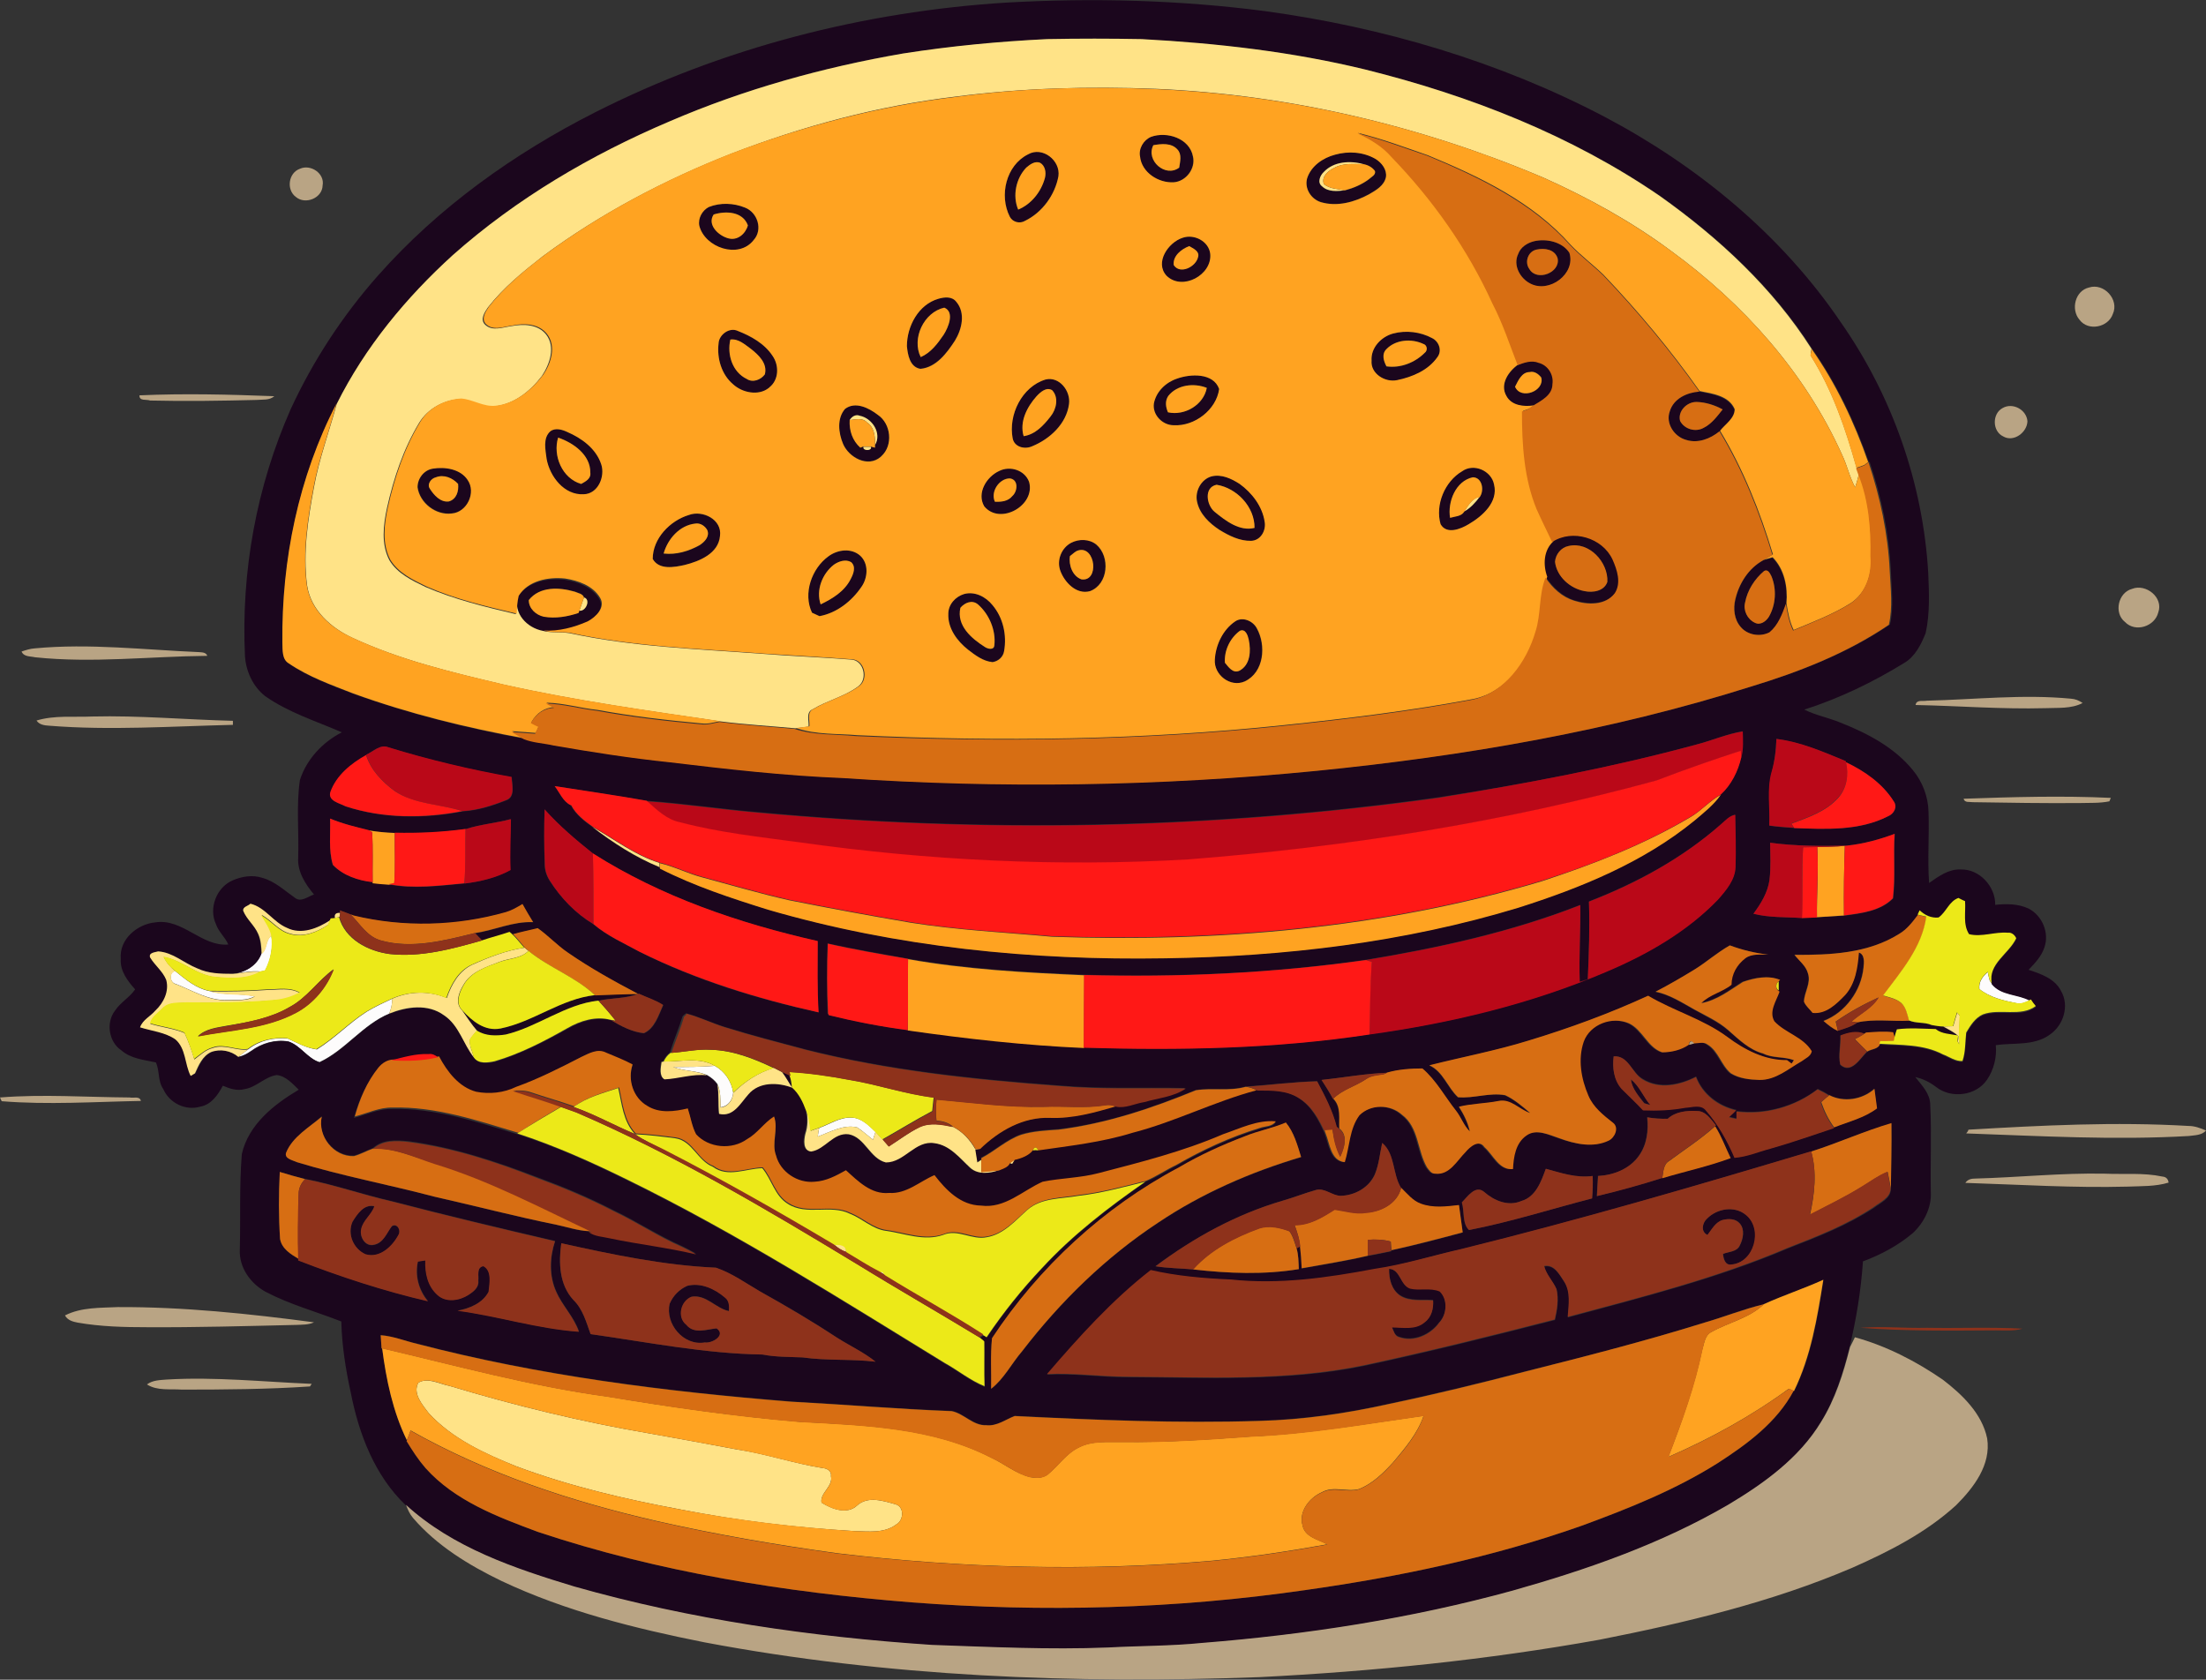 <?xml version="1.0" encoding="utf-8"?>
<!-- Generator: Adobe Illustrator 19.2.0, SVG Export Plug-In . SVG Version: 6.00 Build 0)  -->
<svg version="1.1" id="Layer_1" xmlns="http://www.w3.org/2000/svg" xmlns:xlink="http://www.w3.org/1999/xlink" x="0px" y="0px"
	 viewBox="0 0 767.2 584.2" enable-background="new 0 0 767.2 584.2" xml:space="preserve">
<rect x="0" y="0" width="767.2" height="584.2" fill="#333333" stroke="none"/>
<path fill="#FDFCFC" d="M90.8,331.8c2.2-1.6,1.4-4.9,3.6-6.4c0.6,4.2-0.2,8.5-2.2,12.2c-0.4,0.1-1.1,0.2-1.5,0.3
	c-3.3-0.4-6.6,0.5-9.9,0.7C85.2,338.3,89.3,335.9,90.8,331.8z"/>
<path fill="#FDFCFC" d="M61.1,342.2c-2.1-0.4-2.5-4.1-0.2-4.5c3.6,2.9,7.3,6.1,12,7c5.1,1.5,10.5,0.7,15.7,1.8
	c-2.9,1.6-6.3,1.2-9.4,1.3C72.6,348.1,67,344.5,61.1,342.2z"/>
<path fill="#FDFCFC" d="M691.3,338.1c0.2,1,0.4,2,0.7,3l0.7,1c3.2,4.1,9,3.5,13.3,5.8c-1.5,0.7-3.1,1.5-4.8,1
	c-4.5-0.9-9.2-2-12.8-4.9C688.1,341.5,689.5,339.6,691.3,338.1z"/>
<path fill="#FDFCFC" d="M127.5,351.9c2.8-1.7,5.8-3.1,8.8-4.5c0.2,1.8-0.3,3.5-0.9,5.1c-9.3,3.9-15.3,12.7-24.3,16.9
	c-4.2-1.3-6.6-5.8-10.8-7.2c-4.6-0.8-9.3,0.6-13,3.3c-1.3,0.9-2.7,1.7-4.3,2c1.1-0.9,2.2-1.8,3.4-2.6c3.8-3,8.9-4.2,13.7-3.7
	c3.3,1.5,6.5,3.3,10.1,3.8C116.4,361.2,121.4,355.8,127.5,351.9z"/>
<path fill="#FDFCFC" d="M234.1,371.1c4.8,0,9.7,0,14.5-0.4c3.5,1.9,5.8,5.4,6.4,9.3c-0.2,2.6-1.8,4.8-4.4,5.1
	c-0.1-2.7,0.1-5.6-1.1-8.1c-0.9-1.3-2.2-2.3-3.6-3.1C242.2,372.3,237.9,372.6,234.1,371.1z"/>
<path fill="#FDFCFC" d="M284.9,392.3c3.7-1.3,7.2-3.8,11.3-3.6c3.4,0.1,6,2.7,8.3,4.9c-0.2,0.7-0.7,2.1-0.9,2.8
	c-1.8-1.4-3.5-3-5.5-4.3c-4.8-1.1-9.3,1.6-13.7,3.2C284.5,394.3,284.7,393.3,284.9,392.3z"/>
<path fill="#FDFCFC" d="M306,442.3l0.8-0.3c0.3,0.4,0.8,1.1,1.1,1.5C307.5,443.3,306.5,442.6,306,442.3z"/>
<g>
	<g>
		<path fill="#1B061D" d="M206.9,39.1C251.3,16.6,300.4,4,350,0.9c30.1-1.7,60.4-0.9,90.2,3c40.9,5.6,81.2,17.5,117.8,36.7
			c32.4,17.1,61.6,41.1,82.2,71.5c17.9,25.6,28.6,56.1,30.4,87.2c0.3,7,0.6,14.1-0.9,20.9c-1.6,4-3.7,8.2-7.5,10.4
			c-10.9,6.7-22.5,12.3-34.7,16.2c4,2,8.4,2.8,12.5,4.5c9.4,3.7,18.8,8.6,25.3,16.6c3.3,4,5.3,9.2,5.4,14.5
			c0.3,8.2-0.4,16.4,0.2,24.7c3.3-2.3,6.8-4.9,11-4.7c6.5-0.2,12.1,5.9,12,12.3c3.9-0.4,8-0.4,11.6,1.3c4.7,2.4,7.3,8.4,5.5,13.5
			c-1,3.1-3.3,5.5-5.5,7.8c4.3,1.4,9.2,3.1,11.3,7.4c3,5.1,0.8,12-4,15.2c-5.4,3.9-12.5,2.7-18.7,3.6c0.4,4.2-0.7,8.6-3.1,12.1
			c-3.8,5.5-12.3,6.6-17.6,2.5c-2.2-1.7-4.6-2.9-7.3-3.5c2.3,2.9,5.2,5.8,5.2,9.7c0.5,10.1,0,20.2,0.2,30.3
			c0.3,5.4-2.4,10.7-6.3,14.3c-5.1,4.3-11.1,7.5-17.3,9.8c-0.7,10.1-2.3,20.1-4.7,30c-2.3,9-5.1,18.1-10.1,26.1
			c-7.6,12.5-19.8,21.3-32.2,28.7C577.7,537,552,546,526,553.3c-35.3,9.7-71.6,15.3-108,18.2c-10.9,1.1-21.9,1-32.9,1.6
			c-20.3,0.8-40.7-0.2-61-0.9c-42-2.8-83.9-8.8-124.4-20.3c-20.8-6.3-42.2-13.5-58.6-28.4c-10.8-10.3-16.3-24.8-19.1-39.1
			c-1.8-8.2-3.1-16.5-3.3-24.8c-8.7-3.4-17.9-5.9-26.3-10.3c-5.3-2.9-9.3-8.5-9-14.7c0.3-11-0.2-22.1,0.7-33.2
			c2.3-10.3,11.2-17.3,19.8-22.4c-2.2-2.1-4.5-4.8-7.7-5.1c-4.1,0.6-7.1,4.3-11.2,4.9c-2.6,0.7-5.2-0.2-7.5-1.2
			c-1.7,3.2-4,6.6-7.9,7.3c-5.1,1.5-10.7-1.3-12.8-6.1c-2-2.8-1.2-6.4-2.6-9.3c-4.2-0.9-8.7-1.3-12-4.2c-4.4-2.9-5.4-9.7-2.2-13.8
			c1.9-2.9,5.1-4.6,7-7.4c-2.6-2.9-5.3-6.4-5-10.6c-0.6-6.8,5.7-12.1,12-12.7c9.5-1.5,16.1,8.5,25.4,7.7c-1.1-2.6-3.4-4.4-4.3-7.1
			c-2.6-5.5,0.2-12.8,5.8-15.2c3.2-1.4,6.9-2,10.3-0.9c4.4,1.2,7.7,4.4,11.3,6.9c2.1,1.8,4.6-0.4,6.7-1.1c-3-3.6-5.8-7.9-5.5-12.8
			c0.3-9-0.7-18.1,0.6-27c2.3-7.2,7.9-13.2,14.6-16.6c-9-3.9-18.6-6.9-26.7-12.6c-4.2-3.3-6.6-8.5-7-13.8c-1.4-29.4,4-59.1,15.9-86
			c7.8-16.9,18.1-32.6,30.4-46.5C152.5,72.1,178.7,53.4,206.9,39.1z M364.2,13.6c-16.8,0.9-33.5,2.5-50.1,5
			c-27.8,4.8-55.3,12.4-81.2,23.6c-27.3,11.6-53.2,26.8-75.4,46.5c-16.2,14.8-30.5,32.1-40.4,51.8c-13.3,25.4-19.1,54.4-18.8,83
			c0.1,2.6-0.3,5.9,2.3,7.4c6.9,4.7,14.8,7.5,22.5,10.5c19.3,6.9,39.3,11.9,59.5,15.6c3.3,1.3,7,1.4,10.4,2.2
			c13.3,2.3,26.6,4.4,40.1,5.8c20,2.4,40.1,4.7,60.2,5.5c54.9,3.8,110.2,2.9,165-2.5c51.1-5.1,102-13.8,151-29.3
			c16.8-5.1,33.4-11.6,48-21.5c1.4-6.1,0.5-12.5,0.3-18.7c-0.6-12.9-3.3-25.7-7.4-37.9l-0.2,0.2c-4.9-13.9-11.2-27.4-19.7-39.4
			c-13.5-21.2-32.3-38.6-52.7-53.1c-30.8-21.2-66.2-35-102.4-44c-25.5-6.3-51.7-9.2-77.8-10.6C386.1,13.3,375.2,13.3,364.2,13.6z
			 M589.8,259c-29.4,8-59.5,13.7-89.6,18.3c-78.5,11-158.3,12.5-237.2,5.1c-12.7-1.1-25.4-3-38.1-3.9c-10.6-1.8-21.4-3.4-32-5.1
			c1.7,2.3,2.9,5.4,5.5,6.6l0.2,0.2c1.6,3.1,4.6,5.4,7.4,7.4c7.2,5.6,14.9,10.6,23.4,14l0,0.4c12,6.1,24.8,10.3,37.6,14.3
			c44.7,13,91.6,17.8,138.1,16.9c41.5-0.6,83.1-5.5,122.9-17.6c21.7-6.9,43.3-15.7,61.1-30.2c3.3-2.8,6.8-5.5,9.3-9.1
			c3.7-3.4,6-8.1,7.1-12.9c0.8-3,0.6-6.1,0.5-9.1C600.5,255.3,595.2,257.6,589.8,259z M617.8,257c-0.2,3.9-0.6,7.8-1.6,11.6
			c-1.7,6.1-0.5,12.4-0.8,18.6c2.8,0.4,5.7,0.6,8.6,0.8c10.9,0.4,22.6,1.1,32.6-4.1c2.1-0.8,3.5-3.2,2-5.2
			c-3.9-6.2-10.1-10.5-16.6-13.6l-0.1-0.4C634.1,261.5,626.3,258.1,617.8,257z M127.3,262.5l0.1,0.2c-5.2,2.9-10.4,7-12.4,12.8
			c-1,3.1,3.2,3.9,5.3,5c13.1,4.3,27.3,4.3,40.7,1.7c5.1-0.3,10.2-1.9,15-3.8c3.4-1.1,2.1-5.5,2-8.1c-14.5-2.5-28.8-6-42.8-10.3
			C132.1,258.7,129.8,261.4,127.3,262.5z M189.4,281.5c-0.2,6.3-0.2,12.7,0,19.1c0,2.1,0.7,4.1,1.8,5.8c3.9,6,9,11.3,15.1,15
			c4.8,4.1,10.7,6.7,16.2,9.7c19.6,9.8,40.7,16.3,62.1,21c-0.5-8.3-0.3-16.5-0.3-24.8c-27.3-6.2-54.4-15.4-78.2-30.5
			C200.3,292.1,194.4,287.2,189.4,281.5z M598.5,286.7c-13.4,11.8-29.4,20.4-45.9,26.8c0.3,9,0,18-0.4,27c-0.7,0.2-2.1,0.7-2.8,0.9
			c-0.3-8.9,0.3-17.8,0.2-26.7c-24,9.4-49.2,14.9-74.5,19.1c-32.5,4.7-65.3,6.1-98.1,5.2c-20.5-0.9-41-2-61.3-5.6
			c-9.3-1.7-18.6-3.3-27.9-5.3c-0.3,8.1-0.3,16.2,0,24.3l0.3,0.6c9,2.2,18.2,4,27.4,5.2c20.3,2.8,40.8,5.2,61.3,6.1
			c33.2,1,66.5,0.5,99.4-4.6c28.2-3.9,56.1-10.6,82.4-21.8c14.2-6.1,28-13.9,38.8-25.1c2.8-3.2,6-6.9,6.1-11.4c0.2-6,0-12-0.1-18.1
			C601.4,283.8,600.1,285.5,598.5,286.7z M114.8,284.7c0.2,5.4-0.6,10.9,0.9,16.1c3.5,3.6,8.8,5.4,13.8,6v0.3
			c1.9,0.2,3.8,0.4,5.6,0.5c8.7,1.7,17.6,0.5,26.3-0.3c5.5-0.7,11.1-2,16-4.7c-0.3-5.9,0.1-11.8,0.1-17.7
			c-5.2,1.4-10.6,1.8-15.8,3.5c-8.2,1.1-16.4,1.5-24.6,1.3c-3.1-0.1-6.1-0.3-9.1-0.9C123.7,287.6,119.1,286.5,114.8,284.7z
			 M642.4,294.1c-8.9,0.2-17.9,0.2-26.8-1c0,4.3,0.3,8.6-0.2,12.9c-0.6,4.4-3,8.3-5.6,11.8c5.5,1.4,11.3,1.1,17,1.5
			c1.7-0.1,3.4-0.1,5.2-0.2c3.1-0.3,6.3-0.5,9.4-0.6c5.9-0.8,12.7-1.6,17-6c0.9-7.4,0-14.9,0.6-22.4
			C653.6,291.9,648.1,293.5,642.4,294.1z M674.2,319.1c-2.4,0.3-4.8-0.8-6.5-2.4c-0.2,0.4-0.5,1.1-0.7,1.5c-1.8,2.5-3.7,5-6.5,6.6
			c-10.8,6.8-24.1,7.4-36.5,7.2c1.6,2.1,4,3.8,4.7,6.5c1.1,3.4-1.3,6.4-1.4,9.8c0.6,1.6,2,2.6,3,3.9c4.7,0.5,8.3-3.1,11.3-6.2
			c3.6-4,4.4-9.6,4.8-14.8c2.1,0.7,1.8,3.5,1.6,5.3c-0.8,8-6.3,15.6-13.9,18.5c1.5,1.4,3.1,2.7,5,3.5c2.3-0.8,4.8-1.4,6.8-2.9
			c5.9-1.3,12-0.4,18.1-0.6c2.5,1.1,5.4,0.5,7.9,1.6c1.3,0.2,2.6,0.4,3.9,0.5c1.7,1,3.6,1.8,5.1,3.2c-2.5-0.5-5.6-0.5-7.6-2.2
			c-4.5-0.1-9-0.6-13.5,0.1c-0.2,0.8-0.7,2.3-0.9,3c-0.2-0.5-0.5-1.5-0.6-2.1c-3.1-0.4-6.3-0.1-9.4,0.1l-0.6,0.4
			c-2.8-1.1-5.7-0.3-8.3,0.6c0.1,3.4-0.8,6.8,0,10.2c3.8,3.4,6.9-2.2,9.3-4.5c1.4-1,3.9-0.9,4.4-2.6c7.4,0.5,15.3,0.1,22.1,3.7
			c2.2,0.9,4.3,2.5,6.8,2.3c1.1-3.1,0.9-6.6,1.3-9.9c1.5-2.5,3-5.1,5.8-6.3c5.9-2.2,13.1,1.1,18.4-2.9c-0.6-0.8-1.2-1.6-1.7-2.3
			l-0.4,0.2c-4.3-2.4-10-1.7-13.3-5.8c-1.4-6.8,5.9-10.3,8.5-15.7c-0.5-1.1-1.6-2.1-2.9-1.9c-4.5-0.4-9,1.6-13.5,0.5
			c-2.3-3.3-1.1-7.7-1.4-11.5c-0.6-0.3-1.7-0.9-2.3-1.1C677.8,313.6,676.9,317.3,674.2,319.1z M84.6,316.8c1.3,2.9,3.9,5,5.1,8
			c0.9,2.2,1,4.6,1.2,7c-1.6,4.1-5.7,6.5-9.9,6.9c-4.2,0-8.4-0.1-12.3-1.9c-4.6-1.8-8.5-5.6-13.6-5.9c-1.1,0.3-3.5,0.4-2.8,2.1
			c1.6,2.8,4.4,4.8,5.7,7.8c1.1,4-0.9,8-3.8,10.7c-1.8,1.9-4.5,3.1-5.3,5.8c4.1,1.3,8.7,1.6,12.3,4.2c3.7,3.2,3.2,8.6,5.3,12.7
			c0.4-0.2,1.1-0.7,1.5-0.9c1.3-2.8,2.6-6,5.6-7.4c3.2-1.2,6.9-0.5,9.5,1.7c1.6-0.3,3-1.1,4.3-2c3.7-2.7,8.4-4.1,13-3.3
			c4.2,1.4,6.6,5.9,10.8,7.2c9.1-4.2,15-13.1,24.3-16.9c6-2.4,13.5-3.5,19,0.6c5.3,3.5,6.7,10.1,10.5,14.8c1.6,2.3,4.8,1.8,7.2,1.3
			c8.9-2.7,17.2-7,25.3-11.5c4.5-2.6,9.9-4.3,15.1-2.9c3.5,2,7.3,4.1,11.4,4.5c3.8-1.7,5.1-6.3,6.7-9.8c-2.6-1.7-5.6-2.6-8.4-3.9
			l-0.3,0.1c-8.4-4.5-16.7-9-24.5-14.4c-3.7-2.5-6.8-5.9-10.5-8.5c-2.9,0.8-5.8,1.3-8.6,2.1l-0.9-0.8c-3.2,1.1-6.5,1.9-9.7,3
			c-0.9-0.9-1.7-1.8-2.5-2.6c6.8-1,13.2-4.2,20.2-3.8c-1.3-2-2.6-4.1-3.7-6.3c-1.8,1.1-3.6,2.3-5.7,2.8c-17.2,4.9-35.7,5.3-53.1,1.2
			c-1.6-0.7-3.2-1.3-4.8-1.8l0.1,0.9c-1.5-0.1-2.1,0.5-1.8,1.8l-1.3,0.1l-0.3,0.7c-4.4,2.8-10,5.2-15.1,2.7c-4.8-2-7.5-7.1-12.7-8.4
			C86.3,315.1,84.3,315.4,84.6,316.8z M601.6,328.8c-4.4,2.4-8.2,5.8-12.4,8.5c-4.4,2.7-8.9,5.3-13.5,7.7c4.9,1,9.2,3.8,13.5,6.2
			c4,2.3,8.3,4.2,11.8,7.2c3.7,3.2,7.3,6.8,12.1,8.1c3.4,1.7,7.2,1,10.7,2.3c-0.2,0.3-0.6,0.9-0.8,1.2c-0.4-0.3-1.2-0.9-1.6-1.2
			c-7.6,0.1-14.8-3.6-20.8-8.1c-8.4-6.2-18.6-9-27.5-14.3c-13.5,6.2-27.4,11.3-41.6,15.6c-11.3,3.5-23,5.7-34.5,8.6
			c4.8,2.1,6.3,7.7,10,11.1c5.5,0.4,10.9-1.8,16.4-0.7c3.3,1.5,6,3.9,8.7,6.2c-3.8-1.1-6.7-5-11-4.2c-4.6,0.9-9.3,0.9-13.8,2
			c1.7,2.6,3.1,5.5,3.8,8.6c-2.1-2.1-3-5-4.8-7.2c-3.9-4.9-6.9-10.6-11.7-14.7c-4.1,0-8.3,0.3-12.2,1.4c-7.7,0.3-15.2,1.7-22.8,2.5
			c1.4,2.1,2.7,4.4,4,6.6c2.8,2.8,1.9,6.9,2.1,10.4c-0.2-0.2-0.6-0.6-0.9-0.8c-1.4-5.6-4.1-10.7-6.8-15.8
			c-8.3,0.3-16.6,1.3-24.9,1.9c-5.6,1.6-11.6,0.3-17.3,1.2c-15.3,6.3-31.2,11.7-47.8,13.6c-4.4,0.3-8.8,0.5-13,1.8
			c-5.1,1.8-9,5.7-13.8,8.1l0,0.7l-1.4,0.9c-0.2-1.1-0.6-3.3-0.7-4.4c0.4-0.1,1.2-0.2,1.6-0.3c6.5-6.2,15-11.1,24.3-10.8
			c7.9,0.3,15.5-1.9,22.9-4c3.3,0.7,6.6-1.1,9.9-1.6c4.8-1.4,10.3-1.8,14.4-4.7c-14.7-0.3-29.5,0.4-44.2-0.9
			c-29.6-2.2-59.3-5.3-88.1-12.6c-9.3-2.5-18.7-4.9-28-7.8c-4.5-1.4-8.8-3.5-13.3-4.7c-0.1,0.1-0.3,0.3-0.4,0.3l-0.8,0.7
			c-1.3,4.3-3.1,8.3-4.4,12.6c-1,0.8-1.8,1.8-2.4,3l-0.7,0.2c-0.3,1.9-0.9,4.9,1,6.1c5-0.3,9.8-2.1,14.8-1.4
			c1.4,0.8,2.6,1.8,3.6,3.1c0.7,3.4,0.2,6.9,0.6,10.3c5,1.2,7.4-3.7,10.2-6.8c3.7-4.4,10.3-4.2,15.2-2.3c-1.2-1.8-2.2-3.7-3.5-5.4
			c0.9,0.4,1.8,0.8,2.7,1.2c0.5,1.3,0.7,2.7,0.8,4.1c2.5,2.1,3.9,5,4.9,8c0.5,2.7,0.5,5.5-0.4,8.2c-0.5,2.1-0.9,5.7,2,6.1
			c4.9-0.6,7.7-6.7,13.1-6c5.8,1.1,7.3,8.4,12.9,9.8c6.5,0,10.2-7.8,16.9-6.7c5.4,0.6,8.8,5.1,12.5,8.6c2.7,2.5,6.7,2,9.9,0.8
			c1.4-0.5,3.1-1,3.8-2.5l0.8,0.3c0.2-0.4,0.6-1.1,0.9-1.5c2.3-0.5,4.9-1.4,6.3-3.3c0.5,0,1.4,0,1.9,0c11-1.6,22-2.8,32.7-6.1
			c14.8-3.8,28.5-10.8,43.2-14.8l0.3,0.1c4.9,0,10.1-0.1,14.3,2.6c4.6,2.7,7.2,7.6,9.3,12.4c1.5,3.6,1.8,9.6,6.7,10.1
			c1.7-5.4,1.6-11.6,5.1-16.3c3.9-3.9,10.7-3.9,14.8-0.2c5.9,4.3,5.3,12.4,8.7,18.3c0.7,0.9,1.5,2.3,2.9,2.2c5,0.6,7.5-4.5,10.5-7.5
			c1.5-1.8,4.7-4.6,6.6-1.7c3.1,2.6,5.1,8.1,9.9,7.6c0.2-4.2,0.9-9,4.6-11.6c3.6-2.6,8-0.3,11.6,0.9c5.4,1.9,11.7,3.4,17.1,0.8
			c2.2-1,3.8-4.6,1.5-6.2c-3.4-2.7-6.9-5.5-8.6-9.5c-2.5-5.8-3.8-12.6-1.6-18.7c2.2-6.1,9.9-8.9,15.7-6.4c4.8,2.2,6.5,8.4,11.6,10.1
			c3.2,0,6.6-0.9,9.2-2.6c0.5-0.1,1.4-0.3,1.8-0.5c1.6-0.1,3.4-0.7,4.8,0.4c3.8,2.3,4.8,7.2,8.1,10c2.9,1.8,6.5,2.2,9.9,2.3
			c5.7,0.1,10-3.9,14.7-6.5c1.3-1,3.2-1.7,3.5-3.5c-3-5-9.2-6.3-13-10.4c-2.1-3.4,0.7-7,1.8-10.3l-0.4-0.3c0-0.8,0-2.4,0-3.2
			l0.6-0.6c-4.2-1.7-8.9-0.7-12.9,0.7c-4.5,2.9-9,6.4-14.5,7.4c2.9-2.9,7.3-3.8,10.5-6.4c0.1-3.7,1.9-7,4.8-9.2
			c2.3-1.7,5.3-1.2,8-1.3C610.4,331.5,605.9,330.4,601.6,328.8z M202.4,367.5c-7.6,4-15.3,7.8-23.3,11c-4.3,2.1-9.2,2.5-13.9,1.7
			c-6.1-1.6-10.2-7-12.9-12.3c-0.9-0.8-2-1.3-3.2-1.1c-4.5-0.2-8.8,1.1-13.1,2.2l0.6,0c-2.1,0-4,1.2-5.3,2.8c-4,5-6.5,10.9-8.2,17
			c4.3-1.1,8.5-3.2,13.1-3.1c15.1-0.4,29.6,4.5,43.8,8.8c13.2,4.2,25.9,10,38.3,16.1c38.2,18.7,74.1,41.5,110.3,63.7
			c4.7,2.6,8.9,6.1,13.9,8.1c-0.2-5.2,0-10.4-0.1-15.6c-0.4-0.4-1.3-1-1.7-1.4c0.4-0.2,1.1-0.7,1.5-1l1.1,0.7
			c5.7-8.5,12.2-16.6,19.3-24.1c10.6-11.5,23.1-21,35.9-30c3.7-1.5,7-3.8,10.5-5.5c9.2-5.3,18.9-9.8,29.1-12.9
			c1.9-0.7,4.3-0.4,5.6-2.3c-6.4-0.6-12.4,2.5-18.4,4.5c-13.9,5.9-28.6,9.6-43.2,13.5c-6.4,1.7-13.1,1.7-19.5,3
			c-7,3.1-13.2,9.4-21.4,8.3c-7.1-0.2-12.1-5.4-16.2-10.6c-5.2,2.3-9.8,6.7-15.8,6.2c-6.2,0.6-10.8-4.1-15-7.9
			c-3.4,1.9-6.9,3.9-10.9,4c-5.9,0.6-11.9-3.4-13.4-9.1c-1.6-4.5,0.9-9.2-0.7-13.6c-3.5,2.2-5.8,5.9-9.4,7.9
			c-5.2,3.8-13.3,3.1-17.7-1.7c-1.4-2.8-1.9-6-2.9-9c-4.6,1.1-9.9,1.8-14.1-0.9c-5-2.8-6.9-9.1-5.1-14.4c-3-1.6-6.1-2.8-9.2-4.1
			C207.9,364.6,204.9,366.3,202.4,367.5z M561.2,367.4c-0.5,3.9,0,8.2,2.8,11.1c2.4,2.5,5,5,7.5,7.5c4.9,0.2,9.9,0,14.7-0.9
			c2.4-0.1,5.5-1.3,7.2,1c4.2,4.8,7.4,10.6,9.9,16.4c4.4-0.3,8.4-2.1,12.6-3.2c7.4-2,14.7-4.7,22-7.1l-0.1-0.2
			c5.1-1.9,10.5-3.3,14.9-6.6c-0.3-2.3-0.6-4.6-0.9-6.8c-4.2,3.8-10.6,4.8-15.7,2.2c-1.3-0.8-2.6-1.5-3.9-2.1
			c-7.9,6.1-18.3,9-28.2,7.7c0,0.7,0,2,0,2.6c-0.7-0.1-2-0.5-2.6-0.6c0.8-0.8,1.6-1.6,2.5-2.4c-6.2-1.4-11.7-5.5-14-11.6
			c-5.8,2.9-12.8,4.4-18.6,0.8C567.5,373.1,566.3,367,561.2,367.4z M580,389.1c-2.4,0-4.8-0.1-7.2-0.5c0.5,4.6-0.1,9.6-2.9,13.4
			c-3.2,4.6-8.8,6.8-14.2,7c-0.1,2.3-0.2,4.6-0.4,7c7.6-1.9,15.2-3.9,22.7-6.3c7.9-2.4,16-4.1,23.8-7c-1.8-3.7-3.1-7.6-5.4-11.1
			l0.3-0.2c-1.7-2.1-3.5-5-6.6-5C586.6,386.3,582.7,386.6,580,389.1z M99.5,400.9c-0.7,2.1,2.3,2.6,3.7,3.3c15.7,4.8,32,7.8,47.8,12
			c14.2,3.2,28.3,6.9,42.6,9.8c3.7,0.8,7.3,2.1,11.1,2.2c2.1,1.6,4.9,1.6,7.4,2.2c10,2.1,20.1,3.3,30,5.6c-1.6-0.9-3.2-1.8-4.9-2.6
			c-8.2-3.6-15.7-8.6-23.9-12.5c-8.5-4.4-17.3-8.1-26.3-11.4c-14.5-5.6-29.4-10.5-44.9-12.6c-4.2-0.4-9.1-0.7-12.4,2.4
			c-2.2,0.8-4.3,2-6.6,2.6c-7,0.3-12.8-6.9-11.2-13.7C107.5,392.2,101.8,395.3,99.5,400.9z M432.9,395.2
			c-7.9,3.1-15.6,6.6-22.9,10.9c-26.2,13.9-48.7,34.6-65,59.4c-0.6,5.8-0.2,11.7-0.3,17.6c4.5-3.5,7.1-8.8,10.8-13.1
			c13.3-17.3,29-32.7,47.3-44.7c15.2-10.2,32.2-17.6,49.7-22.8c-1.3-4.2-2.4-8.6-5.3-12C442.6,392.4,437.6,393.3,432.9,395.2z
			 M629.9,400.5c-40.4,12-80.8,23.9-121.7,34c-10.1,2.2-19.9,5.4-30.1,7c-16.4,3.1-33.2,5.5-49.9,3.7c-9.4-0.4-18.7-1.1-27.9-3.3
			c-13.5,10.5-25,23.3-36.1,36.2c9.3-0.5,18.6,0.9,27.9,0.9c27.4,0.1,55.1,1.6,82-3.9c22.4-4.8,44.5-10.3,66.7-16
			c0.8-3.4,1.4-7.1,0.6-10.6c-1.3-2.8-3.6-5-4.3-8c3.4-0.7,5.3,2.9,6.9,5.3c2.5,3.7,1.6,8.3,1.3,12.4c25.8-7,51.8-13.5,76.5-24
			c10.3-4,20.6-8,29.9-14.1c2.2-1.7,5.8-3.2,5.9-6.4c0.1-7.6,0.3-15.3,0.2-22.9C648.3,393.4,639.3,397.5,629.9,400.5z M480.7,397.5
			c-0.8,3.6-1.1,7.4-2.6,10.9c-2,4.6-7,7.5-12,7.5c-3-0.1-5.6-2.9-8.6-2c-3.9,1.1-7.6,2.6-11.5,3.7c-16,4.7-30.8,12.9-44.2,22.8
			c4.3,0.7,8.7,0.7,13.1,1.1c12.2,1.4,24.6,1.9,36.8-0.1c-0.1-2.4-0.1-4.9-0.8-7.3l1.2-0.7c0.3,2.6,0.5,5.2,0.6,7.8
			c7.7-1.4,15.5-2.6,23.1-4.4c2.7-0.5,5.4-1,8.1-1.6l0-0.3c8.3-1.8,16.6-4,24.8-6.2c-0.4-3.2-0.9-6.3-1.3-9.5
			c-4.4,0.6-9,1.2-13.3-0.5c-2.8-1-4.7-3.5-6.8-5.5C484.2,408.3,485.3,401.4,480.7,397.5z M537.6,406.5c-1.6,4.4-3.5,9.8-8.5,11.2
			c-4.5,2-9.5-0.1-13-3.2c-3.1-2.4-5.8,1.8-7.7,3.7c0.9,3.1,0,7.3,2.5,9.6c14.5-2.9,28.5-7.3,42.8-11c0.3-2.6,0.3-5.2,0.2-7.8
			C548.2,409.8,542.9,408,537.6,406.5z M97.3,407.6c-0.4,7.8-0.4,15.5,0.1,23.3c0.6,3.4,3.6,5.3,6.4,6.9l0,0.5
			c14.7,5.7,29.8,10.7,45.1,14.2c-3.2-3.8-4.6-8.9-3.5-13.8c0.6-0.1,1.9-0.3,2.6-0.4c-0.2,4.3,0.8,9,4.2,12c2.9,2.8,7.6,2,10.8,0
			c1.7-1.1,3.7-2.6,3.4-4.9c0.2-1.7-0.8-4.7,1.8-5.1c3,1.6,2.1,6.1,1.8,8.9c-2.1,4-6.6,5.8-10.8,6.6c14.1,1.9,27.9,6.3,42.2,7.3
			c-1.7-5.1-5.8-9-7.9-13.9c-2.5-5.5-2.3-11.9-0.4-17.6c-18.9-4.4-37.8-8.9-56.6-13.8c-10.2-2.3-20.1-5.8-30.3-7.8
			C103.2,409.4,100.2,408.5,97.3,407.6z M195.2,432.4c-1,6.8-0.7,14.4,4.2,19.7c3.3,3.2,4.4,7.7,6,11.9c19.9,2.8,39.7,6.8,59.8,7.1
			c4.6,0.9,9.3,0.8,13.9,1c8.4,1.2,17,0.5,25.4,1.5c-4.1-3.3-8.9-5.5-13.3-8.3c-8.7-5.8-17.7-11.1-26.8-16.1
			c-5-2.9-9.9-6.4-15.4-8.3C230.8,440.1,212.9,436.3,195.2,432.4z M613.4,453.6c-7,1.6-13.8,4.4-20.7,6.4
			c-20.5,6.4-41.3,11.8-62.1,16.9c-15.7,4.1-31.5,7.9-47.5,11.3c-14.8,3.3-29.9,5.5-45.1,5.9c-28.4,0.9-56.8-0.3-85.1-1.7
			c-3.3,1.3-6.2,3.7-9.9,3.2c-4.6,0.2-7.7-4.1-12-4.9c-18.7-0.7-37.4-2.3-56-3.3c-43.7-3.5-87.4-9-129.9-20.1
			c-4.3-0.9-8.4-2.6-12.7-3c0.1,1.5,0.2,3,0.3,4.6l0.2,0c1.5,11,3.8,22.1,8.6,32.1l-0.1,0.2c2,3.3,4,6.5,6.6,9.4
			c10.2,11.4,25.1,17,39.1,22.2c42,14,86,21,130,24.5c45.6,3.5,91.7,2.3,137-4.3c32.6-4.6,65-11.4,96.1-22.4
			c16.3-5.9,32.6-12.5,47.3-21.8c10.2-6.5,20.5-14.1,26.3-25.1l0.2,0.1c6-12.1,8.1-25.5,10.2-38.7
			C627.4,448.2,620.2,450.5,613.4,453.6z"/>
	</g>
	<g>
		<path fill="#1B061D" d="M400.3,47.6c5.5-2,13.4,0.4,14.5,6.8c1,4.2-2.4,8.7-6.7,9c-5.3,0.3-11.1-3.4-11.7-8.9
			C395.9,51.7,397.6,48.7,400.3,47.6z M401.1,50.5c-2.8,5.3,4.1,11.4,9,7.8c0.4-2.1,1-4.5-0.6-6.3C407.4,49.7,403.9,50,401.1,50.5z"
			/>
	</g>
	<g>
		<path fill="#1B061D" d="M357.5,53.7c5-3,11.4,2,10.6,7.6c-1.2,6.5-5.7,12.5-11.6,15.5c-1.8,1.1-4.3,0.5-5.3-1.4
			C347.4,68,349.9,57.5,357.5,53.7z M356.9,58.3c-3.6,3.8-4.9,9.8-2.8,14.6c4.6-1.9,8-6.3,9.3-11c0.5-1.8,0.1-4.3-1.7-5.3
			C360,55.9,358.2,57.2,356.9,58.3z"/>
	</g>
	<g>
		<path fill="#1B061D" d="M464.3,53.8c4.6-1.3,9.8-1,14.1,1.4c2.1,1.3,4,3.7,3.6,6.3c-0.6,3-3.5,4.6-5.9,6c-5,2.8-11.2,4.5-16.8,2.7
			c-3.4-1.1-5.7-4.7-4.7-8.3C456,57.7,460.1,54.9,464.3,53.8z M460.4,59.8c-1.3,1.2-2.4,3.8-0.6,5.1c2.1,2,5.3,1.7,7.9,1.4
			c3-0.8,5.9-2.1,8.4-3.9c0.8-0.8,2.4-1.4,2.1-2.8c-0.9-1.4-2.4-2.1-3.9-2.4C469.6,55.8,463.9,56,460.4,59.8z"/>
	</g>
	<g>
		<path fill="#1B061D" d="M246.5,72c4-1.6,8.6-1.4,12.6,0.2c4.3,1.7,6.2,7.7,3,11.3c-5.2,6.8-16.9,2.7-18.9-5
			C242.7,76,244.3,73.2,246.5,72z M248.2,74.6c-2.4,3.5,1.8,7.4,5.1,8.2c3.2,0.9,5.9-1.5,6.8-4.5C258.3,73.5,252.4,73.3,248.2,74.6z
			"/>
	</g>
	<g>
		<path fill="#1B061D" d="M411.3,82.7c4-1.5,9.1,1.1,9.6,5.6c0.7,7.3-9.7,13-15.2,7.6C401.5,91.4,406.2,84.3,411.3,82.7z
			 M408.2,92.2c2.2,3.4,7.8,0.6,8.4-2.9c0.6-2-1.7-2.9-3.1-3.7C410.9,86.6,407.9,89,408.2,92.2z"/>
	</g>
	<g>
		<path fill="#1B061D" d="M533.5,83.9c4.3-1,9.8,0.1,12.3,4.1c2.3,7.3-7,14.2-13.6,10.7c-3.5-1.9-6.1-6.5-4.2-10.3
			C528.8,86,531.1,84.5,533.5,83.9z M534.4,86.8c-3,0.6-4.3,4.4-2.5,6.8c2.6,4.5,10.9,1.2,9.8-3.8C540.7,86.7,537.1,86.2,534.4,86.8
			z"/>
	</g>
	<g>
		<path fill="#1B061D" d="M326.4,103.9c2.1-0.6,4.7-0.8,6.2,1c3.2,3.9,1.9,9.6-0.5,13.5c-2.8,4.3-6.5,9.3-12,9.8
			c-3.6-0.6-4.4-4.8-4.7-7.9C315.4,113.5,319.4,105.8,326.4,103.9z M320.2,124.2c3.5-1.5,5.9-4.7,8-7.8c1.6-2.5,3.8-7.9,0.2-9.4
			C321.2,108.6,317,117.7,320.2,124.2z"/>
	</g>
	<g>
		<path fill="#1B061D" d="M249.9,119.5c0.1-3.1,3.8-5.8,6.7-4.4c4.6,1.8,9.3,4.5,12.1,8.7c2.3,3.3,2.2,8.3-1.1,10.9
			c-0.1,0.1-0.2,0.1-0.2,0.2c-3.6,2.9-9.2,1.7-12.5-1.3C250.9,130.2,249.3,124.6,249.9,119.5z M254,118.1
			c-1.2,5.2,0.7,11.3,5.7,13.7c2.1,1.4,4.9,0.4,6.3-1.6c1-3.8-2.2-6.8-4.9-8.9C259,119.8,256.8,117.8,254,118.1z"/>
	</g>
	<g>
		<path fill="#1B061D" d="M484.5,116c4.5-1.2,9.5-0.6,13.6,1.7c2.4,1.2,3.4,4.4,1.8,6.6c-3.2,4.6-8.7,6.9-14,8
			c-4.2,0.9-9.3-2.1-8.9-6.8C476.7,120.9,480.4,117.1,484.5,116z M482.2,121.4c-1.7,1.7-1,4.2-0.1,6.1c4.9,0.7,9.9-1.3,13.3-4.7
			c1.1-0.8,0.9-2.7-0.5-3.1C490.9,117.6,485.4,118,482.2,121.4z"/>
	</g>
	<g>
		<path fill="#1B061D" d="M528.1,126.8c2.3-0.8,4.9-1.8,7.3-0.8c3.2,0.8,5.3,4.1,4.8,7.4c0,4-4,5.9-6.9,7.6
			c-3.4,0.5-7.7,0.2-9.5-3.3C521.5,133.8,524.7,129.1,528.1,126.8z M526.9,134.5c2,4.7,10.3,1.6,9.2-3.2c-1-1.2-2.4-2.3-4-1.9
			C529.2,129.4,528,132.4,526.9,134.5z"/>
	</g>
	<g>
		<path fill="#1B061D" d="M363.6,132c4.8-1.2,8.8,4,8.1,8.5c-0.8,6.9-6.6,12.2-12.8,14.7c-2.6,1.2-6.1,0.4-6.8-2.7
			C350.6,144.2,355.4,134.5,363.6,132z M360.5,137.8c-3.2,3.7-6,8.9-4.5,13.9c4-0.6,7-3.9,9.4-6.9c2-2.4,2.9-6.6,0.5-9.1
			C363.9,134.4,361.8,136.4,360.5,137.8z"/>
	</g>
	<g>
		<path fill="#1B061D" d="M409.3,131.7c4.7-1.7,12.7-2.1,14.7,3.6c-1,7.3-8.5,13-15.8,12.6c-3.9,0-7.4-3.7-6.9-7.6
			C402.1,136.2,405.5,133,409.3,131.7z M406.3,137.7c-1.2,1.8-0.9,3.8-0.1,5.7c5.8,1.3,12.4-2.5,13.5-8.5
			C415.2,133.2,409.4,133.8,406.3,137.7z"/>
	</g>
	<g>
		<path fill="#1B061D" d="M580.7,143.1c1.3-4.4,6-6.6,10.3-6.9c4.4,0.9,10.1,1.6,12.2,6.3c-0.1,3.2-3.3,5.2-5.1,7.5
			c-3.2,2.6-7.5,4.3-11.6,3C582.3,151.9,579.2,147.3,580.7,143.1z M584.3,146.4c1.5,2.9,5.4,4,8.2,2.4c2.8-1.4,4.6-4,6.6-6.4
			c-2.7-1.6-5.8-2.5-9-2.6C586.7,139.7,583.4,143,584.3,146.4z"/>
	</g>
	<g>
		<path fill="#1B061D" d="M293.9,142.2c3.5-2.7,8.3-0.3,11.4,2c4.6,3.2,5.4,10.6,1.2,14.4c0,0-0.1,0.1-0.2,0.2
			c-4.4,3.9-11.1,0.2-13.1-4.5C291.6,150.6,291,145.5,293.9,142.2z M295.5,146.1c-0.3,3.7,1,7.2,3.7,9.6l1-0.4
			c-0.5,1.6,3.1,1.5,2.6,0l1.5,0.4v-0.9c2.4-4.1-1-9.3-5.3-10.2C297.6,144,296.3,144.9,295.5,146.1z"/>
	</g>
	<g>
		<path fill="#1B061D" d="M191.4,150c1.7-1.3,4-0.6,5.8,0.2c5.1,2.2,10.1,5.8,11.9,11.3c1.4,4.3-1.1,10.3-6.1,10.4
			c-6.8,0.4-11.8-6.2-12.9-12.3C189.8,156.4,188.8,152.3,191.4,150z M194.1,152.2c-1.9,6.3,1.5,14.2,8,16.2c1.5-0.9,3.4-1.9,3.2-3.9
			C205.3,158.2,199.4,154,194.1,152.2z"/>
	</g>
	<g>
		<path fill="#1B061D" d="M150.5,163c4.2-0.8,9.6,0.1,12.2,3.8c3,4.4-0.2,11.3-5.5,11.7c-5.5,0.7-11.1-3.6-11.9-9.1
			C145.2,166.5,147.5,163.5,150.5,163z M151.6,166c-1.7,0.3-3.2,2.4-2,4c1.4,2.3,3.6,4.8,6.6,4.4c2.6-0.8,3.4-3.6,3.2-6.1
			C157.3,166.3,154.3,165,151.6,166z"/>
	</g>
	<g>
		<path fill="#1B061D" d="M347.5,163.8c3.8-1.9,8.9-0.3,10.4,3.8c2.3,8.2-10.1,15.1-15.6,8.5C339.6,171.5,343.1,165.8,347.5,163.8z
			 M346,174.5c2.2,0,4.6-0.2,6.1-2.1c1.9-1.6,2.2-5.6-0.9-6.1C347.5,166.4,344.4,171,346,174.5z"/>
	</g>
	<g>
		<path fill="#1B061D" d="M508.5,163.9c4.1-2.9,10.2-0.2,11.1,4.6c1.6,6.1-4,11-8.8,13.8c-2.8,1.7-7.7,3.8-9.8,0
			C499,175.6,502.4,167.4,508.5,163.9z M504.3,180.1c1.7-0.5,3.9-0.4,4.9-2.1c2.2-1.3,3.9-3.1,5.4-5.1c1.7-2.3,0.9-6.9-2.4-6.9
			C506.2,167.3,503.4,174.5,504.3,180.1z"/>
	</g>
	<g>
		<path fill="#1B061D" d="M421.3,165.7c3.5-0.9,7,0.7,9.9,2.6c4.3,3.1,7.8,7.7,8.7,13.1c0.5,3-1.4,6.6-4.7,6.7
			c-4,0.1-7.7-1.8-11-3.8c-3.5-2.3-6.9-5.5-7.8-9.8C415.5,170.9,417.7,166.8,421.3,165.7z M422.4,178c3.8,3.1,8.7,7,13.9,5.6
			c0.1-7.2-6.1-13.9-13.2-15C418.7,169.4,419.6,175.7,422.4,178z"/>
	</g>
	<g>
		<path fill="#1B061D" d="M239.6,179.1c4.8-1.7,11.6,1.7,10.8,7.3c-0.6,6.1-7.1,8.8-12.3,10.1c-3.6,0.8-8.9,1.8-11.1-2.1
			C227,187.3,232.9,181,239.6,179.1z M241.8,182.1c-5.4,0.6-9.6,5.4-11,10.5c4.3,0.5,8.7-0.8,12.5-2.9c1.7-1.1,3.5-3.1,2.7-5.2
			C245.1,182.9,243.5,181.8,241.8,182.1z"/>
	</g>
	<g>
		<path fill="#1B061D" d="M540,188.4c7-4.7,17.5-1.5,21,6.1c1.6,3.5,3.2,8.1,0.8,11.7c-3.3,4.3-9.5,4-14.2,2.6
			c-4.2-1.3-7.4-4.4-9.9-8C536.4,196.6,536.6,191.6,540,188.4z M545.5,189.9c-2.6,0.5-4.5,2.9-4.7,5.5c0.7,5.2,5.3,9.3,10.3,10.2
			c2.9,0.6,6.8,0,7.9-3.2C559.3,195.6,552.6,188.2,545.5,189.9z"/>
	</g>
	<g>
		<path fill="#1B061D" d="M372.5,188.8c2.7-1.5,6.3-1.4,8.7,0.6c4.9,4.2,4.2,13.8-2.2,16.2c-4.7,1.4-8.8-2.9-10.3-7
			C367.4,195,369.1,190.7,372.5,188.8z M372.1,193.4c-0.5,3.1,0.8,7,4,8.1c6.3,0.9,4.9-11.6-1-10.1
			C373.9,191.7,373.1,192.7,372.1,193.4z"/>
	</g>
	<g>
		<path fill="#1B061D" d="M288.1,193.5c3.2-2.3,8-3,11.1-0.2c3,2.8,2.6,7.6,0.4,10.8c-3.4,5-8.5,9.1-14.6,10.2
			c-0.7-0.3-2-0.9-2.6-1.2C279.2,206.4,282.3,197.7,288.1,193.5z M290,196.4c-4,3.2-6.3,8.8-4.6,13.8c4.1-2,8.3-4.6,10.5-8.9
			c0.9-1.8,1.9-4.2,0.1-5.8C294.1,194.4,291.7,195.2,290,196.4z"/>
	</g>
	<g>
		<path fill="#1B061D" d="M613.2,194.9c0.8-0.2,2.4-0.7,3.2-0.9c4.1,4.2,5.3,10.3,4.8,16c-1.2,3.6-2.6,7.4-5.7,9.9
			c-3.2,1.7-7.7,1.1-10-1.8c-2.4-2.6-2.7-6.4-1.9-9.7C604.9,202.9,608.1,197.6,613.2,194.9z M613.5,198.6c-3.3,2.8-5.8,6.6-6.6,10.9
			c-0.7,2.8,0.8,5.8,3.4,7c1.9,1,4-0.4,4.9-2.1c2.5-4.2,2.7-9.5,0.9-14C615.6,199.5,614.8,197.8,613.5,198.6z"/>
	</g>
	<g>
		<path fill="#1B061D" d="M180.1,207.6c3.3-5.3,10.3-6.6,16.1-6c4.6,0.7,9.7,2.5,12.2,6.7c2,3.4-1.5,6.7-4.3,8.2
			c-4.8,2.1-10,3.5-15.3,3.2C183.3,218.7,178.4,213.5,180.1,207.6z M183.9,208.7c-0.1,2.9,2.5,5.1,5.2,5.7c4.1,0.8,8.2,0,12.1-1.3
			l0.3-0.8c2.3,0.4,4.1-3.9,1.6-4.6c-0.4-1.3-2.1-1.5-3.2-2C194.6,204.3,187.8,203.9,183.9,208.7z"/>
	</g>
	<g>
		<path fill="#1B061D" d="M335.3,206.6c3.7-1,7.5,0.9,9.9,3.8c3.6,4.4,5,10.5,4,16c-0.4,2-2,3.5-4,3.8c-3.3-0.3-6-2.3-8.5-4.3
			c-3.8-3-7.1-7.4-6.9-12.5C329.8,210.2,332.3,207.5,335.3,206.6z M334,211.4c-1.4,6.2,3.9,10.7,8.6,13.7c1,0.7,3.2,1.2,3.3-0.6
			c0.5-5.2-1.8-10.8-5.7-14.2C338.1,208.6,335.5,209.6,334,211.4z"/>
	</g>
	<g>
		<path fill="#1B061D" d="M429.6,216.1c2.6-1.7,6.1-0.2,7.4,2.4c3.3,5.9,2.6,15.4-4.2,18.5c-5,2.2-10.7-2.4-10.4-7.6
			C422.7,224.3,425.2,219,429.6,216.1z M426,230.5c1.2,1.4,2.7,3.8,4.9,2.8c3.9-2,4.2-7,3.3-10.8c-0.3-1.4-1.1-4-3.1-3.1
			C427.8,221.9,425.7,226.2,426,230.5z"/>
	</g>
	<path fill="#1B061D" d="M206.9,346.1c5-0.1,10-0.4,15-0.5c-4.4,1.8-9.2,1.4-13.7,2.4c-11.6,1.2-21,9.1-32.2,11.8
		c-3.4,0.5-7,0.6-10-1.3c-1.9-2.2-3.5-4.7-5.2-7.1c3.4,3.7,7.9,7.4,13.3,6.3C185.6,355.4,195.1,347.4,206.9,346.1z"/>
	<path fill="#1B061D" d="M567.2,375.4c3,2.4,4.3,6.1,6.8,8.9c-0.5-0.1-1.6-0.5-2.1-0.6C569.9,381.2,567.6,378.7,567.2,375.4z"/>
	<path fill="#1B061D" d="M122.6,424.9c1.6-2.6,3.9-6.2,7.6-5.3c-1,3-4,4.8-4.6,8c-0.6,2.6,1.4,6.1,4.4,5.4c3.3-0.6,4.4-4.1,6.3-6.5
		c1.9-1.1,3.2,1.5,2.3,3c-2.1,4-6.5,8.3-11.5,6.8C122.9,434.3,120.7,429.2,122.6,424.9z"/>
	<path fill="#1B061D" d="M593.7,423.8c3.5-3.5,9.5-4.5,13.5-1.3c6.2,4.9,3,16.7-5.1,17.3c-2.1,0.3-2.7-2.1-2.8-3.7
		c2-0.8,4.8-0.7,5.8-2.9c1.2-2.3,1.8-5.6,0-7.7c-1.4-1.7-3.9-1.7-5.9-1.2c-2.6,0.7-3.8,3.3-5.3,5.2
		C591.4,428.5,592,425.3,593.7,423.8z"/>
	<path fill="#1B061D" d="M483.1,441.3c3.9,0.2,3.8,5.7,7.3,6.7c3.4,0.8,7-0.4,10.3,1c2.9,2.8,2.6,8.1-0.2,10.9
		c-3.1,4.2-8.8,6.8-13.9,5c-1.6-0.4-1.9-2.1-2.5-3.4c3.8,0.1,8.3,1,11.4-1.8c2.4-1.7,3.1-4.8,2.9-7.6c-3.8-0.3-8,0.5-11.4-1.6
		C484,448.6,483,444.7,483.1,441.3z"/>
	<path fill="#1B061D" d="M232.9,453.4c1.2-2.8,3.4-5,6.2-6.2c4.7-1.2,9.6,1,13.1,4.1c1.5,1.1,1.5,3,1.4,4.7c-4.6-0.9-7.9-5.9-13-5
		c-3.8,1.4-5.2,7.2-1.8,9.8c2.6,3.3,7,1.6,10.5,1.2c3.4,2.4-1.7,5.3-4.1,4.9C237.7,468.2,231.3,460.4,232.9,453.4z"/>
</g>
<g>
	<path fill="#FFE387" d="M364.2,13.6c11-0.2,21.9-0.2,32.9,0c26.2,1.4,52.3,4.4,77.8,10.6c36.2,9,71.5,22.8,102.4,44
		c20.4,14.5,39.2,31.9,52.7,53.1c-0.1,0.6-0.3,1.7-0.3,2.3c7.6,12,12.2,25.5,16,39.1c0.2,0.6,0.6,1.6,0.8,2.2
		c-0.4,1.5-0.8,3.1-1.3,4.6c-2-3.6-2.8-7.7-4.6-11.4c-12.8-28.5-34.3-52.5-59.4-70.8c-13.7-10.2-28.8-18.5-44.4-25.5
		C494.1,43.7,448.3,32.9,402,30.9c-23.3-0.9-46.6-0.3-69.7,2.7c-26.8,3.2-53,10.2-78.1,19.9c-23.1,9.1-45.4,20.8-65.4,35.6
		c-6.9,5.4-13.7,10.9-19.1,17.8c-1.1,1.6-2.8,4.1-1.1,5.9c2.5,2.6,6.3,1,9.4,0.6c4.1-0.8,9.1-0.6,11.9,2.9
		c3.4,4.3,1.3,10.3-1.4,14.4c-4,5.3-9.7,9.9-16.4,10.6c-4.2,0.5-7.9-2.2-12-2.5c-5.7,0.3-11.3,3.3-14.3,8.2
		c-5.5,9.1-8.9,19.3-11.2,29.6c-1.3,6-2.1,12.6,0.8,18.2c2.8,4.7,7.9,7.1,12.7,9.4c10,4.3,20.7,6.9,31.3,9.4
		c0.1-2.1,0.2-4.2,0.7-6.2c-1.7,5.9,3.2,11,8.7,12c3,0.8,6.1,0.3,9.2,0.8c22.1,4.8,44.7,5.5,67.1,7.2c10.3,0.8,20.6,1.2,30.9,2
		c4.4,0.2,5.9,6.8,2.5,9.3c-4.8,3.6-10.8,4.9-15.9,8c-2.4,1-1.2,4-1.4,6c-1.5,0.2-3.1,0.4-4.6,0.6c-8.7-0.8-17.4-1.3-26-2.4
		c-25.3-3.7-50.6-7.2-75.5-12.8c-17.8-4.2-35.8-8.5-52.4-16.2c-7.6-3.5-14.6-9.7-15.9-18.3c-1.5-11.4,0.3-23,2.4-34.2
		c1.8-9.9,5.3-19.3,7.9-28.9c9.8-19.7,24.1-37,40.4-51.8c22.2-19.7,48.1-34.9,75.4-46.5c26-11.2,53.4-18.8,81.2-23.6
		C330.7,16,347.4,14.4,364.2,13.6z"/>
	<path fill="#FFE387" d="M460.4,59.8c3.5-3.7,9.2-4,13.9-2.7c-3.4,0-7.2-0.5-10.3,1.3c-2.1,1-4.5,3-3.6,5.6c2,1.7,4.8,1.7,7.3,2.2
		c-2.7,0.3-5.8,0.6-7.9-1.4C458,63.5,459.1,61,460.4,59.8z"/>
	<path fill="#FFE387" d="M295.5,146.1c0.7-1.2,2.1-2.1,3.5-1.5c4.3,0.8,7.8,6.1,5.3,10.2c0.1-2.9-0.2-6.2-2.8-7.9
		C300,145.2,297.6,145.9,295.5,146.1z"/>
	<path fill="#FFE387" d="M300.3,155.4c0.6,0,1.9,0,2.6,0C303.4,156.9,299.9,156.9,300.3,155.4z"/>
	<path fill="#FFE387" d="M509.2,177.9c1.4-2,2.7-4.7,5.4-5.1C513.1,174.8,511.4,176.7,509.2,177.9z"/>
	<path fill="#FFE387" d="M203.1,207.8c2.5,0.7,0.6,5-1.6,4.6C202,210.8,202.6,209.3,203.1,207.8z"/>
	<path fill="#FFE387" d="M206,287.6c7.7,4.3,14.8,9.9,23.3,12.5l0.1,1.5C220.9,298.1,213.2,293.1,206,287.6z"/>
	<path fill="#FFE387" d="M84.6,316.8c-0.3-1.4,1.7-1.7,2.5-2.5c5.2,1.3,7.9,6.4,12.7,8.4c5,2.5,10.7,0.2,15.1-2.7
		c-0.2,0.4-0.5,1.2-0.7,1.6c-3.9,2.6-8.7,4.5-13.3,3.1c-4-1-6.4-4.6-9.9-6.5c1.3,2.3,3,4.5,3.6,7.2c-2.3,1.5-1.4,4.8-3.6,6.4
		c-0.1-2.4-0.2-4.8-1.2-7C88.5,321.8,85.8,319.8,84.6,316.8z"/>
	<path fill="#FFE387" d="M116.5,319.3c-0.3-1.3,0.3-1.9,1.8-1.8c-0.1,0.4-0.1,1.1-0.2,1.4C117.7,319,116.9,319.2,116.5,319.3z"/>
	<path fill="#FFE387" d="M164.3,335.5c5.8-2.6,11.9-5,18.2-5.9c0.3,0.3,1,0.9,1.3,1.1c-2.6,2.7-6.7,2.5-10,3.8
		c-4.6,1.8-10,3.4-12.6,8c-1.6,2.6-3.1,6.4-0.5,8.9c1.7,2.4,3.3,4.9,5.2,7.1c-0.9,1-1.8,2-2.5,3.2c-0.1,2.1,0.9,4.2,1.5,6.2
		c-3.8-4.7-5.2-11.3-10.5-14.8c-5.6-4.1-13-3-19-0.6c0.6-1.6,1.1-3.4,0.9-5.1c6-2.7,13-2.9,19.1-0.3
		C157,342.4,159.6,337.7,164.3,335.5z"/>
	<path fill="#FFE387" d="M52.2,333c-0.6-1.7,1.8-1.8,2.8-2.1c5.1,0.3,9,4.1,13.6,5.9c3.8,1.8,8.1,1.9,12.3,1.9
		c3.3-0.2,6.5-1.1,9.9-0.7c-4.8,2.8-10.6,2.3-15.9,1.9c-6.6-0.7-11.5-5.9-17.9-7c0.9,1.9,2.3,3.5,4,4.9c-2.3,0.4-1.9,4.1,0.2,4.5
		c5.8,2.2,11.5,5.9,18,5.6c3.2-0.1,6.6,0.3,9.4-1.3c-5.2-1.1-10.6-0.2-15.7-1.8c6.8,0.1,13.5,0,20.2-0.5c3.7,0,7.8-0.9,11.2,1.1
		c-2.6,1.3-5.3,2.3-8.3,2.5c-10.3,0.9-20.7,1-31,0.9c-2.9,0.2-6.3-0.3-8.5,2.1c-1.5,1.6-3.7,2.9-4.2,5.2c3.9,1.2,8.1,1.6,11.9,3.2
		c1.4,3,2.5,6,3.4,9.2c2-1.5,3.9-3.4,6.4-4c4.1-1.5,8.2,1.1,12.3,0.5c-1.2,0.8-2.3,1.7-3.4,2.6c-2.6-2.2-6.3-2.9-9.5-1.7
		c-3,1.4-4.3,4.5-5.6,7.4c-0.4,0.2-1.1,0.7-1.5,0.9c-2.1-4.1-1.6-9.5-5.3-12.7c-3.6-2.5-8.2-2.9-12.3-4.2c0.9-2.6,3.6-3.8,5.3-5.8
		c2.9-2.7,4.9-6.8,3.8-10.7C56.6,337.8,53.9,335.8,52.2,333z"/>
	<path fill="#FFE387" d="M680.7,352.2c0.2,0.3,0.7,0.8,0.9,1.1c0,3.3-0.5,6.7-0.1,10c-0.2-0.3-0.5-0.8-0.6-1
		c0.1-0.5,0.2-1.4,0.2-1.9l-0.2-0.2c-1.5-1.4-3.4-2.2-5.1-3.2c1.1,0,2.3-0.1,3.5-0.1C679.7,355.4,680.2,353.8,680.7,352.2z"/>
	<path fill="#FFE387" d="M230.1,369.4l0.7-0.2c5.9,0.1,12.4-1.7,17.8,1.5c-4.8,0.4-9.7,0.4-14.5,0.4c3.8,1.5,8.1,1.2,11.8,2.9
		c-5-0.6-9.9,1.2-14.8,1.4C229.2,374.3,229.8,371.3,230.1,369.4z"/>
	<path fill="#FFE387" d="M269.1,371.4c1,0.5,1.9,1,2.9,1.5c1.3,1.7,2.3,3.6,3.5,5.4c-4.9-1.9-11.5-2.1-15.2,2.3
		c-2.8,3.1-5.2,8-10.2,6.8c-0.4-3.4,0-6.9-0.6-10.3c1.2,2.5,1,5.3,1.1,8.1c2.7-0.3,4.2-2.6,4.4-5.1
		C259.1,376.1,263.7,373,269.1,371.4z"/>
	<path fill="#FFE387" d="M280.5,386.2c1,2.2,1.2,4.7,1.5,7.1c0.9-0.3,1.9-0.7,2.9-1c-0.2,1-0.4,2-0.5,3c4.4-1.6,8.9-4.3,13.7-3.2
		c1.9,1.3,3.7,2.8,5.5,4.3c0.2-0.7,0.7-2.1,0.9-2.8c0.8,0.9,1.6,1.8,2.5,2.7c0.7,0.8,1.4,1.6,2.1,2.4c3.6-2.2,6.9-4.8,10.7-6.7
		c3.7-1.7,7.8-0.9,11.6-0.1c3.4,1.7,5.9,4.5,7.8,7.8c0.4,0,1.2-0.1,1.6-0.1c-0.4,0.1-1.2,0.2-1.6,0.3c0.2,1.1,0.5,3.3,0.7,4.4
		l1.4-0.9c0,1.4,0,2.8,0,4.2c2-0.2,4-0.4,6.1-0.6c-3.2,1.1-7.2,1.6-9.9-0.8c-3.7-3.4-7.1-7.9-12.5-8.6c-6.7-1.1-10.4,6.7-16.9,6.7
		c-5.6-1.4-7.2-8.7-12.9-9.8c-5.4-0.7-8.2,5.3-13.1,6c-2.9-0.3-2.5-4-2-6.1C281,391.7,281,388.9,280.5,386.2z"/>
	<path fill="#FFE387" d="M351.2,404.5c0.4-0.3,1.3-0.9,1.7-1.2c-0.2,0.4-0.6,1.1-0.9,1.5L351.2,404.5z"/>
	<path fill="#FFE387" d="M290,432.8c1.9-0.7,4.8,0,4.2,2.6C292.7,434.9,291.3,434,290,432.8z"/>
	<path fill="#FFE387" d="M145.5,480.9c3.3-2,7.4,0.5,10.8,1.1c22.9,6.9,46.3,12.6,69.9,16.6c10,1.8,20,3.6,30,5.5
		c10.1,1.5,19.9,4.9,30,6.5c1.5,0.1,3.1,1.1,2.8,2.8c0.8,3.6-3.9,5.8-3.3,9.2c3.5,2.2,8.9,4.3,12.4,1c3.7-3.4,9.1-1.6,13.4-0.4
		c3.1,0.9,2.8,5.6,0.2,7c-4.2,3.2-9.8,2.4-14.7,2.3c-20.2-1.2-40.4-3.6-60.3-7.5c-19.4-3.6-38.6-8.1-57.1-15
		c-11-4.4-22.3-9.6-30.5-18.5C146.9,488.6,143.4,484.6,145.5,480.9z"/>
</g>
<g>
	<g>
		<path fill="#FFA321" d="M332.4,33.7c23.1-3.1,46.4-3.7,69.7-2.7c46.3,2,92.1,12.7,134.7,30.8c15.6,7,30.6,15.3,44.4,25.5
			c25.1,18.3,46.6,42.3,59.4,70.8c1.8,3.7,2.6,7.8,4.6,11.4c0.5-1.5,0.9-3,1.3-4.6c3.6,9,4.4,18.9,4.2,28.5
			c0.5,6.2-1.7,12.9-7.1,16.4c-6.2,3.9-13.1,6.5-19.8,9.3c-1.4-2.9-2-6.1-2.5-9.3c0.5-5.7-0.7-11.8-4.8-16c-0.8,0.2-2.4,0.7-3.2,0.9
			c1.1-0.6,2.2-1.2,3.3-1.9c-4.5-14.9-10.3-29.6-18.4-43c1.8-2.3,5.1-4.3,5.1-7.5c-2-4.7-7.7-5.4-12.2-6.3
			c-10.1-14.3-21.3-27.7-33.4-40.4c-3.7-3.6-7.9-6.7-11.5-10.5c-13.2-14.9-31.5-23.6-49.6-31.1c-8.1-2.8-16.1-5.8-24.4-7.8
			c4.4,2,8.6,4.6,12,8.1c14.4,14.9,26.5,32,35.1,50.9c3.6,6.9,6.1,14.3,8.8,21.5c-3.4,2.3-6.6,6.9-4.2,11c1.8,3.4,6.1,3.8,9.5,3.3
			c-0.4,0.3-1.1,0.9-1.5,1.1c-0.6,0.2-1.7,0.6-2.2,0.8c0,11.5,0.7,23.2,5.1,34c1.7,3.9,3.5,7.6,5.4,11.4c-3.4,3.1-3.6,8.2-2.1,12.3
			c-2.4,6-1.5,12.7-3.5,18.8c-3.1,10.6-10.8,21.4-22.2,23.7c-21.9,4.1-43.9,6.8-66,9.1c-49.2,5.2-98.7,5.8-148.1,3.5
			c-7.1-0.6-14.5-0.1-21.4-2.5c1.5-0.2,3.1-0.4,4.6-0.6c0.2-2-1-5,1.4-6c5.1-3.1,11.1-4.4,15.9-8c3.4-2.4,1.9-9.1-2.5-9.3
			c-10.3-0.8-20.6-1.3-30.9-2c-22.4-1.7-45.1-2.4-67.1-7.2c-3.1-0.5-6.2,0.1-9.2-0.8c5.3,0.3,10.5-1.1,15.3-3.2
			c2.8-1.5,6.3-4.8,4.3-8.2c-2.5-4.2-7.6-6-12.2-6.7c-5.8-0.6-12.8,0.7-16.1,6c-0.5,2-0.6,4.1-0.7,6.2c-10.6-2.5-21.3-5-31.3-9.4
			c-4.7-2.3-9.9-4.7-12.7-9.4c-2.9-5.6-2.1-12.3-0.8-18.2c2.3-10.3,5.7-20.5,11.2-29.6c3-5,8.6-7.9,14.3-8.2c4.1,0.3,7.8,3,12,2.5
			c6.7-0.7,12.4-5.4,16.4-10.6c2.8-4,4.8-10.1,1.4-14.4c-2.8-3.5-7.8-3.8-11.9-2.9c-3.1,0.4-6.9,2-9.4-0.6c-1.6-1.8,0-4.3,1.1-5.9
			c5.4-6.9,12.2-12.5,19.1-17.8c20-14.8,42.2-26.5,65.4-35.6C279.3,43.9,305.6,36.9,332.4,33.7z M400.3,47.6
			c-2.6,1.1-4.4,4.1-3.8,6.9c0.6,5.5,6.4,9.2,11.7,8.9c4.3-0.3,7.7-4.8,6.7-9C413.7,48.1,405.8,45.6,400.3,47.6z M357.5,53.7
			c-7.6,3.8-10.1,14.3-6.3,21.7c1,1.9,3.5,2.5,5.3,1.4c6-2.9,10.4-9,11.6-15.5C368.9,55.8,362.5,50.8,357.5,53.7z M464.3,53.8
			c-4.2,1.1-8.3,3.9-9.7,8.2c-1,3.5,1.3,7.2,4.7,8.3c5.7,1.7,11.8,0,16.8-2.7c2.4-1.4,5.3-3,5.9-6c0.4-2.6-1.5-5-3.6-6.3
			C474.1,52.8,468.9,52.5,464.3,53.8z M246.5,72c-2.3,1.2-3.8,3.9-3.3,6.5c1.9,7.6,13.7,11.7,18.9,5c3.3-3.6,1.4-9.6-3-11.3
			C255.2,70.6,250.5,70.4,246.5,72z M411.3,82.7c-5,1.6-9.8,8.6-5.6,13.2c5.5,5.4,15.9-0.3,15.2-7.6
			C420.4,83.9,415.3,81.3,411.3,82.7z M326.4,103.9c-7,2-11,9.6-11,16.5c0.3,3,1,7.3,4.7,7.9c5.5-0.5,9.2-5.5,12-9.8
			c2.4-3.9,3.8-9.6,0.5-13.5C331.1,103,328.5,103.3,326.4,103.9z M249.9,119.5c-0.6,5.1,1,10.7,5,14.1c3.2,3,8.9,4.2,12.5,1.3
			c0.1-0.1,0.2-0.1,0.2-0.2c3.3-2.6,3.4-7.6,1.1-10.9c-2.8-4.3-7.5-6.9-12.1-8.7C253.7,113.7,250,116.4,249.9,119.5z M484.5,116
			c-4.1,1.1-7.8,4.9-7.5,9.4c-0.4,4.6,4.8,7.7,8.9,6.8c5.3-1.1,10.8-3.4,14-8c1.7-2.2,0.6-5.4-1.8-6.6
			C494,115.4,489,114.8,484.5,116z M363.6,132c-8.2,2.5-13,12.3-11.4,20.5c0.6,3,4.2,3.9,6.8,2.7c6.1-2.5,11.9-7.8,12.8-14.7
			C372.4,136,368.4,130.8,363.6,132z M409.3,131.7c-3.9,1.3-7.2,4.5-8,8.6c-0.6,3.9,2.9,7.6,6.9,7.6c7.3,0.4,14.8-5.4,15.8-12.6
			C422,129.6,414,130,409.3,131.7z M293.9,142.2c-2.9,3.3-2.3,8.4-0.7,12.2c2,4.7,8.6,8.4,13.1,4.5c0,0,0.1-0.1,0.2-0.2
			c4.2-3.8,3.4-11.3-1.2-14.4C302.2,141.9,297.5,139.5,293.9,142.2z M191.4,150c-2.7,2.4-1.7,6.5-1.3,9.6
			c1.1,6.1,6.1,12.7,12.9,12.3c5-0.1,7.5-6.2,6.1-10.4c-1.8-5.5-6.8-9.1-11.9-11.3C195.5,149.4,193.1,148.7,191.4,150z M150.5,163
			c-3.1,0.5-5.3,3.4-5.3,6.5c0.8,5.5,6.4,9.8,11.9,9.1c5.3-0.4,8.6-7.3,5.5-11.7C160.1,163.1,154.7,162.3,150.5,163z M347.5,163.8
			c-4.4,2-7.9,7.7-5.2,12.3c5.5,6.7,17.9-0.3,15.6-8.5C356.4,163.5,351.3,161.9,347.5,163.8z M508.5,163.9
			c-6.1,3.6-9.4,11.7-7.5,18.4c2.1,3.7,7,1.7,9.8,0c4.8-2.8,10.3-7.7,8.8-13.8C518.7,163.7,512.5,161,508.5,163.9z M421.3,165.7
			c-3.6,1-5.8,5.2-5,8.8c0.9,4.3,4.3,7.5,7.8,9.8c3.3,2,7,3.9,11,3.8c3.4-0.1,5.3-3.7,4.7-6.7c-0.8-5.3-4.4-10-8.7-13.1
			C428.3,166.5,424.8,164.8,421.3,165.7z M239.6,179.1c-6.6,2-12.6,8.2-12.6,15.3c2.2,3.9,7.5,2.9,11.1,2.1
			c5.2-1.3,11.8-4,12.3-10.1C251.2,180.7,244.4,177.3,239.6,179.1z M372.5,188.8c-3.4,1.8-5.1,6.1-3.7,9.8c1.5,4,5.6,8.3,10.3,7
			c6.4-2.4,7.1-12,2.2-16.2C378.8,187.4,375.2,187.4,372.5,188.8z M288.1,193.5c-5.8,4.2-8.9,12.9-5.7,19.6c0.7,0.3,2,0.9,2.6,1.2
			c6-1.1,11.2-5.2,14.6-10.2c2.2-3.1,2.6-8-0.4-10.8C296.1,190.5,291.3,191.1,288.1,193.5z M335.3,206.6c-3,0.9-5.5,3.6-5.5,6.9
			c-0.2,5.1,3.1,9.5,6.9,12.5c2.5,1.9,5.2,4,8.5,4.3c2-0.3,3.7-1.8,4-3.8c1-5.6-0.3-11.6-4-16C342.8,207.5,339,205.6,335.3,206.6z
			 M429.6,216.1c-4.3,2.9-6.8,8.2-7.1,13.3c-0.4,5.3,5.4,9.8,10.4,7.6c6.8-3.2,7.5-12.6,4.2-18.5
			C435.7,215.9,432.1,214.4,429.6,216.1z"/>
	</g>
	<path fill="#FFA321" d="M401.1,50.5c2.8-0.5,6.3-0.9,8.4,1.5c1.6,1.7,0.9,4.2,0.6,6.3C405.3,61.9,398.4,55.8,401.1,50.5z"/>
	<path fill="#FFA321" d="M356.9,58.3c1.3-1.1,3-2.4,4.8-1.7c1.8,1,2.2,3.4,1.7,5.3c-1.3,4.8-4.7,9.1-9.3,11
		C352.1,68.1,353.3,62.1,356.9,58.3z"/>
	<path fill="#FFA321" d="M464,58.4c3.1-1.8,6.8-1.3,10.3-1.3c1.5,0.3,3,1.1,3.9,2.4c0.3,1.4-1.3,2-2.1,2.8c-2.5,1.9-5.4,3.1-8.4,3.9
		c-2.5-0.5-5.3-0.5-7.3-2.2C459.5,61.4,461.9,59.4,464,58.4z"/>
	<path fill="#FFA321" d="M248.2,74.6c4.2-1.3,10.1-1.1,11.9,3.8c-0.8,2.9-3.6,5.4-6.8,4.5C249.9,82,245.8,78.2,248.2,74.6z"/>
	<path fill="#FFA321" d="M408.2,92.2c-0.4-3.2,2.7-5.6,5.4-6.6c1.3,0.8,3.6,1.7,3.1,3.7C416,92.8,410.4,95.6,408.2,92.2z"/>
	<path fill="#FFA321" d="M320.2,124.2c-3.2-6.5,1.1-15.6,8.2-17.2c3.7,1.5,1.4,6.9-0.2,9.4C326.1,119.5,323.7,122.7,320.2,124.2z"/>
	<path fill="#FFA321" d="M254,118.1c2.8-0.4,5,1.7,7.1,3.2c2.7,2.1,5.9,5.1,4.9,8.9c-1.4,1.9-4.2,3-6.3,1.6
		C254.7,129.4,252.8,123.3,254,118.1z"/>
	<path fill="#FFA321" d="M482.2,121.4c3.2-3.3,8.7-3.7,12.8-1.8c1.4,0.4,1.6,2.3,0.5,3.1c-3.4,3.4-8.4,5.4-13.3,4.7
		C481.2,125.6,480.4,123.1,482.2,121.4z"/>
	<path fill="#FFA321" d="M630,121.3c8.5,12.1,14.9,25.6,19.7,39.4c-0.3,0.3-1,0.7-1.3,1c-0.9,0.4-1.9,0.7-2.8,1
		c-3.8-13.6-8.4-27.1-16-39.1C629.8,123,630,121.9,630,121.3z"/>
	<path fill="#FFA321" d="M526.9,134.5c1.1-2.1,2.3-5.1,5.1-5.1c1.6-0.4,3.1,0.7,4,1.9C537.3,136,528.9,139.2,526.9,134.5z"/>
	<path fill="#FFA321" d="M406.3,137.7c3.1-3.9,8.9-4.6,13.4-2.8c-1.1,5.9-7.7,9.8-13.5,8.5C405.4,141.6,405.1,139.5,406.3,137.7z"/>
	<path fill="#FFA321" d="M360.5,137.8c1.3-1.4,3.4-3.3,5.4-2.1c2.4,2.5,1.5,6.6-0.5,9.1c-2.4,3.1-5.3,6.3-9.4,6.9
		C354.5,146.6,357.2,141.5,360.5,137.8z"/>
	<path fill="#FFA321" d="M98.2,223.4c-0.3-28.6,5.6-57.5,18.8-83c-2.5,9.7-6.1,19.1-7.9,28.9c-2.1,11.2-3.9,22.8-2.4,34.2
		c1.3,8.7,8.3,14.9,15.9,18.3c16.7,7.8,34.6,12,52.4,16.2c24.9,5.6,50.3,9.1,75.5,12.8c-2.2,0.4-4.3,1.1-6.5,0.8
		c-12.1-1.1-24.2-2.5-36.2-4.7c-5.9-0.6-11.7-2.4-17.8-2.5c0.9,0.5,1.9,1,2.9,1.5c-3.6,0.2-6.4,2.2-8.1,5.3c0.9,0.4,1.7,0.8,2.6,1.3
		c-0.3,0.8-0.7,1.6-1.1,2.4c-2.8-0.2-5.5-0.4-8.2-0.6c1.4,0.8,2.9,1.7,4.3,2.5c-20.2-3.7-40.2-8.6-59.5-15.6
		c-7.7-3-15.6-5.8-22.5-10.5C98,229.3,98.3,226,98.2,223.4z"/>
	<path fill="#FFA321" d="M295.5,146.1c2-0.2,4.4-0.9,6,0.8c2.6,1.7,2.9,5.1,2.8,7.9v0.9l-1.5-0.4c-0.6,0-1.9,0-2.6,0l-1,0.4
		C296.5,153.3,295.3,149.8,295.5,146.1z"/>
	<path fill="#FFA321" d="M194.1,152.2c5.3,1.8,11.3,6,11.2,12.2c0.3,2.1-1.7,3.1-3.2,3.9C195.5,166.4,192.2,158.5,194.1,152.2z"/>
	<path fill="#FFA321" d="M151.6,166c2.8-1.1,5.8,0.2,7.7,2.3c0.3,2.5-0.5,5.3-3.2,6.1c-2.9,0.4-5.2-2.2-6.6-4.4
		C148.4,168.4,149.9,166.4,151.6,166z"/>
	<path fill="#FFA321" d="M346,174.5c-1.6-3.5,1.5-8.1,5.2-8.1c3.1,0.4,2.7,4.5,0.9,6.1C350.6,174.4,348.2,174.6,346,174.5z"/>
	<path fill="#FFA321" d="M504.3,180.1c-0.9-5.5,1.9-12.8,7.9-14.1c3.3,0,4.1,4.6,2.4,6.9c-2.7,0.4-4,3.1-5.4,5.1
		C508.2,179.6,506,179.6,504.3,180.1z"/>
	<path fill="#FFA321" d="M422.4,178c-2.8-2.3-3.8-8.5,0.7-9.4c7,1.1,13.3,7.7,13.2,15C431.1,184.9,426.2,181.1,422.4,178z"/>
	<path fill="#FFA321" d="M241.8,182.1c1.7-0.3,3.4,0.8,4.2,2.3c0.9,2.2-1,4.1-2.7,5.2c-3.8,2.1-8.1,3.4-12.5,2.9
		C232.2,187.5,236.3,182.7,241.8,182.1z"/>
	<path fill="#FFA321" d="M372.1,193.4c1-0.7,1.8-1.7,3-2c5.9-1.6,7.3,11,1,10.1C373,200.4,371.6,196.5,372.1,193.4z"/>
	<path fill="#FFA321" d="M290,196.4c1.7-1.2,4.1-2,6-0.9c1.8,1.6,0.8,4.1-0.1,5.8c-2.1,4.3-6.3,6.9-10.5,8.9
		C283.7,205.2,286,199.5,290,196.4z"/>
	<path fill="#FFA321" d="M183.9,208.7c3.8-4.8,10.6-4.5,16-2.9c1.1,0.5,2.8,0.7,3.2,2c-0.5,1.5-1.1,3.1-1.6,4.6l-0.3,0.8
		c-3.9,1.3-8,2-12.1,1.3C186.4,213.9,183.9,211.7,183.9,208.7z"/>
	<path fill="#FFA321" d="M334,211.4c1.5-1.8,4.1-2.9,6.1-1.2c3.9,3.4,6.3,9,5.7,14.2c-0.1,1.8-2.3,1.3-3.3,0.6
		C337.9,222.1,332.6,217.6,334,211.4z"/>
	<path fill="#FFA321" d="M426,230.5c-0.3-4.3,1.8-8.6,5.2-11.1c2-0.9,2.8,1.7,3.1,3.1c0.8,3.8,0.6,8.8-3.3,10.8
		C428.7,234.3,427.2,231.9,426,230.5z"/>
	<path fill="#FFA321" d="M587.9,284.2c3.8-2.2,6.7-5.7,10.6-7.8c-2.5,3.6-6,6.3-9.3,9.1c-17.8,14.5-39.4,23.3-61.1,30.2
		c-39.8,12.1-81.4,17-122.9,17.6c-46.5,0.8-93.4-3.9-138.1-16.9c-12.8-4-25.6-8.2-37.6-14.3l0-0.4l-0.1-1.5c5.2,1.2,9.9,3.7,15,5
		c10,2.7,19.9,5.6,30,7.9c14,2.8,28.1,5.4,42.2,7.8c16.3,2.6,32.9,3.4,49.3,4.9c57.3,2,115.2-2.8,170.3-19.3
		C554.1,300.6,571.7,293.8,587.9,284.2z"/>
	<path fill="#FFA321" d="M128.2,288.8c3,0.5,6.1,0.8,9.1,0.9c-0.1,5.9,0.3,11.8-0.2,17.6c-0.5,0.1-1.4,0.3-1.9,0.4
		c-1.9-0.1-3.8-0.3-5.6-0.5v-0.3c-0.1-5.8,0.2-11.6-0.2-17.4C129.1,289.3,128.5,288.9,128.2,288.8z"/>
	<path fill="#FFA321" d="M632,294.6c3.2-0.1,6.4-0.1,9.6-0.4c-0.3,8.1-0.4,16.1-0.3,24.2c-3.1,0.2-6.3,0.4-9.4,0.6
		C631.8,310.9,632.5,302.7,632,294.6z"/>
	<path fill="#FFA321" d="M315.8,333.6c20.2,3.6,40.8,4.7,61.3,5.6c-0.1,8.4-0.1,16.9-0.1,25.3c-20.5-0.9-40.9-3.2-61.3-6.1
		C315.8,350.1,315.7,341.8,315.8,333.6z"/>
	<path fill="#FFA321" d="M613.4,453.6c6.8-3.1,13.9-5.4,20.7-8.5c-2.1,13.2-4.3,26.6-10.2,38.7l-0.2-0.1c-0.4-0.2-1.2-0.5-1.6-0.7
		c-13,9.5-27.2,17.3-41.9,23.7c4.7-12.2,9.1-24.5,11.8-37.3c0.7-2.2,0.9-5,3.1-6.1C601.1,459.9,608.3,458.5,613.4,453.6z"/>
	<g>
		<path fill="#FFA321" d="M132.9,468.9c26,6.1,51.8,13.2,78.3,16.8c22.2,3.7,44.5,6.9,66.9,8.8c22.6,1.2,46.2,1.9,66.7,12.5
			c4.5,2.1,8.5,5.5,13.4,6.7c2,0.4,4.4,0.5,6.2-0.9c3.7-3,6.4-7.3,10.8-9.4c4.6-2.4,10-1.8,15-1.9c15,0.2,30-0.8,44.9-1.9
			c20.2-0.9,40-4.4,60-7.2c-2.1,6.2-6.5,11.3-10.6,16.2c-3.4,3.7-7.1,7.4-11.9,9.3c-4.2,1.1-8.9-1.2-12.9,1.1
			c-4.3,1.9-8.1,6.7-6.7,11.5c0.8,4.1,5.4,4.9,8.6,6.6c-13.3,2.4-26.6,4.4-40,5.7c-43.4,3.8-87.2,2.6-130.5-2.6
			c-21-2.9-42-6.5-62.7-11.2c-29.7-6.8-59-16.5-85.6-31.5c-0.4,1.1-0.8,2.3-1.3,3.4C136.6,490.9,134.3,479.8,132.9,468.9z
			 M145.5,480.9c-2.1,3.7,1.4,7.7,3.6,10.6c8.2,8.9,19.5,14,30.5,18.5c18.5,6.9,37.8,11.4,57.1,15c19.9,3.8,40.1,6.2,60.3,7.5
			c4.9,0.1,10.5,0.9,14.7-2.3c2.6-1.4,2.9-6.1-0.2-7c-4.2-1.2-9.7-3-13.4,0.4c-3.5,3.3-8.9,1.3-12.4-1c-0.6-3.4,4.1-5.5,3.3-9.2
			c0.3-1.7-1.3-2.7-2.8-2.8c-10.1-1.6-19.9-4.9-30-6.5c-10-1.9-20-3.7-30-5.5c-23.6-4-46.9-9.7-69.9-16.6
			C152.9,481.3,148.9,478.9,145.5,480.9z"/>
	</g>
</g>
<g>
	<g>
		<path fill="#D76E13" d="M472.1,46.4c8.3,2,16.3,5.1,24.4,7.8c18,7.5,36.4,16.3,49.6,31.1c3.6,3.8,7.8,6.9,11.5,10.5
			c12.1,12.7,23.3,26.1,33.4,40.4c-4.3,0.3-9,2.4-10.3,6.9c-1.5,4.2,1.6,8.8,5.7,9.9c4.1,1.3,8.4-0.4,11.6-3
			c8.1,13.4,13.9,28.1,18.4,43c-1.1,0.6-2.2,1.2-3.3,1.9c-5,2.8-8.3,8-9.6,13.5c-0.8,3.3-0.4,7.1,1.9,9.7c2.4,2.8,6.8,3.5,10,1.8
			c3-2.5,4.4-6.3,5.7-9.9c0.5,3.2,1.1,6.4,2.5,9.3c6.7-2.8,13.6-5.5,19.8-9.3c5.4-3.5,7.6-10.2,7.1-16.4c0.2-9.6-0.6-19.5-4.2-28.5
			c-0.2-0.6-0.6-1.6-0.8-2.2c0.9-0.3,1.9-0.6,2.8-1c0.3-0.2,1-0.7,1.3-1l0.2-0.2c4.1,12.3,6.8,25,7.4,37.9
			c0.3,6.2,1.1,12.6-0.3,18.7c-14.6,9.9-31.2,16.4-48,21.5c-49,15.5-99.9,24.2-151,29.3c-54.8,5.4-110.1,6.2-165,2.5
			c-20.1-0.8-40.2-3.1-60.2-5.5c-13.4-1.4-26.8-3.5-40.1-5.8c-3.4-0.8-7.1-0.9-10.4-2.2c-1.4-0.8-2.9-1.7-4.3-2.5
			c2.7,0.2,5.5,0.4,8.2,0.6c0.4-0.8,0.7-1.6,1.1-2.4c-0.9-0.4-1.7-0.8-2.6-1.3c1.7-3.1,4.5-5.2,8.1-5.3c-1-0.5-1.9-1-2.9-1.5
			c6,0.1,11.8,1.8,17.8,2.5c11.9,2.2,24.1,3.6,36.2,4.7c2.2,0.3,4.4-0.4,6.5-0.8c8.6,1.1,17.3,1.6,26,2.4c6.9,2.3,14.3,1.8,21.4,2.5
			c49.4,2.2,98.9,1.6,148.1-3.5c22.1-2.3,44.2-5,66-9.1c11.4-2.3,19.1-13.1,22.2-23.7c2-6.1,1.1-12.8,3.5-18.8
			c2.4,3.6,5.7,6.7,9.9,8c4.6,1.5,10.9,1.8,14.2-2.6c2.3-3.6,0.8-8.1-0.8-11.7c-3.5-7.6-14-10.7-21-6.1c-1.8-3.8-3.7-7.6-5.4-11.4
			c-4.4-10.7-5.1-22.5-5.1-34c0.6-0.2,1.7-0.6,2.2-0.8c0.4-0.3,1.1-0.9,1.5-1.1c2.9-1.8,6.9-3.7,6.9-7.6c0.5-3.3-1.6-6.6-4.8-7.4
			c-2.4-1-5-0.1-7.3,0.8c-2.8-7.2-5.2-14.6-8.8-21.5c-8.6-18.9-20.7-36-35.1-50.9C480.8,51,476.5,48.4,472.1,46.4z M533.5,83.9
			c-2.4,0.6-4.7,2.1-5.5,4.4c-1.9,3.9,0.6,8.5,4.2,10.3c6.6,3.5,15.9-3.4,13.6-10.7C543.3,84.1,537.8,82.9,533.5,83.9z"/>
	</g>
	<path fill="#D76E13" d="M534.4,86.8c2.8-0.6,6.3-0.1,7.3,3c1.1,5-7.2,8.2-9.8,3.8C530.1,91.2,531.4,87.4,534.4,86.8z"/>
	<path fill="#D76E13" d="M584.3,146.4c-0.9-3.4,2.4-6.7,5.8-6.6c3.1,0.1,6.2,1.1,9,2.6c-1.9,2.4-3.8,5-6.6,6.4
		C589.7,150.4,585.8,149.3,584.3,146.4z"/>
	<path fill="#D76E13" d="M545.5,189.9c7.2-1.7,13.9,5.7,13.5,12.5c-1.1,3.2-5,3.8-7.9,3.2c-5-0.9-9.7-5-10.3-10.2
		C541,192.8,542.9,190.4,545.5,189.9z"/>
	<path fill="#D76E13" d="M613.5,198.6c1.4-0.8,2.1,0.9,2.6,1.9c1.8,4.4,1.5,9.8-0.9,14c-1,1.6-3,3.1-4.9,2.1c-2.6-1.2-4.1-4.3-3.4-7
		C607.7,205.3,610.2,201.4,613.5,198.6z"/>
	<path fill="#D76E13" d="M198.4,280.1c0.1,0,0.1,0,0.2,0l0.1,0.1L198.4,280.1z"/>
	<path fill="#D76E13" d="M176,317.2c2-0.6,3.9-1.7,5.7-2.8c1.2,2.1,2.4,4.2,3.7,6.3c-7-0.3-13.4,2.8-20.2,3.8
		c-10.6,2.6-21.9,5.6-32.7,2.6c-4.8-1.3-7.3-5.8-10.6-9.1l1.1,0.4C140.3,322.6,158.8,322.1,176,317.2z"/>
	<path fill="#D76E13" d="M660.5,324.8c2.7-1.6,4.6-4.1,6.5-6.6c0.8,0.2,2.2,0.5,3,0.7c-1.4,10.6-8.8,19.1-15,27.4
		c2.2,0.7,4.6,1.1,6.4,2.7c1.6,1.5,2,3.9,2.6,6c-6,0.3-12.2-0.7-18.1,0.6c-0.5-0.1-1.5-0.2-2-0.3c3.1-2.8,7.2-4.7,9.4-8.4
		c-5.2,2.4-10.2,5.1-14.9,8.4c0.2,0.8,0.6,2.5,0.8,3.3c-1.9-0.9-3.5-2.2-5-3.5c7.6-2.9,13.1-10.5,13.9-18.5c0.2-1.8,0.5-4.6-1.6-5.3
		c-0.4,5.2-1.2,10.8-4.8,14.8c-3,3.1-6.6,6.7-11.3,6.2c-1-1.3-2.4-2.4-3-3.9c0.1-3.3,2.5-6.4,1.4-9.8c-0.7-2.7-3.1-4.4-4.7-6.5
		C636.5,332.2,649.7,331.6,660.5,324.8z"/>
	<path fill="#D76E13" d="M178.4,324.9c2.8-0.8,5.7-1.4,8.6-2.1c3.7,2.6,6.8,6,10.5,8.5c7.8,5.4,16.1,10,24.5,14.4
		c-5,0.1-10,0.3-15,0.5c-6.8-6.4-15.9-9.5-23.1-15.4c-0.3-0.3-1-0.9-1.3-1.1C181.2,328,179.9,326.3,178.4,324.9z"/>
	<path fill="#D76E13" d="M601.6,328.8c4.3,1.6,8.8,2.7,13.4,3.2c-2.7,0.1-5.7-0.4-8,1.3c-2.9,2.2-4.8,5.5-4.8,9.2
		c-3.2,2.6-7.6,3.4-10.5,6.4c5.5-1,9.9-4.5,14.5-7.4c4.1-1.4,8.8-2.4,12.9-0.7l-0.6,0.6c-1,0.7-1.1,2.5,0,3.2l0.4,0.3
		c-1.1,3.2-3.8,6.9-1.8,10.3c3.8,4.1,10,5.4,13,10.4c-0.3,1.8-2.2,2.5-3.5,3.5c-4.6,2.6-9,6.6-14.7,6.5c-3.4-0.1-7-0.5-9.9-2.3
		c-3.4-2.8-4.3-7.7-8.1-10c-1.4-1.1-3.2-0.4-4.8-0.4c-0.9-1.1-1.5-1-1.8,0.5c-2.6,1.8-6,2.6-9.2,2.6c-5.1-1.7-6.8-7.9-11.6-10.1
		c-5.8-2.5-13.5,0.3-15.7,6.4c-2.1,6.1-0.9,12.9,1.6,18.7c1.7,4.1,5.3,6.9,8.6,9.5c2.2,1.7,0.6,5.2-1.5,6.2
		c-5.4,2.6-11.7,1.2-17.1-0.8c-3.7-1.2-8.1-3.5-11.6-0.9c-3.7,2.6-4.4,7.4-4.6,11.6c-4.8,0.5-6.8-4.9-9.9-7.6
		c-1.9-2.9-5.1-0.1-6.6,1.7c-3,3-5.6,8.1-10.5,7.5c-1.4,0.1-2.2-1.3-2.9-2.2c-3.4-5.8-2.8-13.9-8.7-18.3c-4.1-3.7-10.9-3.7-14.8,0.2
		c-3.5,4.7-3.4,10.9-5.1,16.3c-4.9-0.5-5.2-6.5-6.7-10.1l-0.4-1.2c0.9-0.1,1.9-0.1,2.8-0.2c0.5,3.3,1.2,6.5,2.7,9.5
		c1.4-3,2.8-7.4-0.3-9.7c-0.2-3.5,0.7-7.6-2.1-10.4c3.2-3.2,7.7-4.3,11.4-6.8c1.8-1.3,4-1.4,6.1-1.7c0.3-0.1,1-0.4,1.3-0.6
		c3.9-1.1,8.1-1.4,12.2-1.4c4.8,4.1,7.8,9.8,11.7,14.7c1.8,2.3,2.7,5.2,4.8,7.2c-0.7-3.1-2.1-5.9-3.8-8.6c4.5-1.1,9.2-1.1,13.8-2
		c4.3-0.9,7.2,3,11,4.2c-2.7-2.3-5.5-4.7-8.7-6.2c-5.5-1-10.9,1.2-16.4,0.7c-3.7-3.4-5.2-9-10-11.1c11.5-2.9,23.2-5.1,34.5-8.6
		c14.2-4.3,28.1-9.4,41.6-15.6c8.9,5.3,19.1,8.1,27.5,14.3c6,4.5,13.1,8.2,20.8,8.1c0.4,0.3,1.2,0.9,1.6,1.2
		c0.2-0.3,0.6-0.9,0.8-1.2c-3.5-1.3-7.3-0.6-10.7-2.3c-4.8-1.3-8.5-4.9-12.1-8.1c-3.5-3.1-7.8-5-11.8-7.2c-4.3-2.4-8.6-5.2-13.5-6.2
		c4.6-2.4,9.1-5,13.5-7.7C593.4,334.7,597.2,331.3,601.6,328.8z"/>
	<path fill="#D76E13" d="M648.4,359.5l0.6-0.4c3.1-0.2,6.3-0.5,9.4-0.1c0.2,0.5,0.5,1.6,0.6,2.1c-0.1,0.2-0.2,0.7-0.2,1
		c-1.6,0-3.2,0-4.7,0.1l-0.3,0.9c-0.5,1.8-3,1.7-4.4,2.6c-1.5-1.4-2.9-2.9-4.3-4.3C646.2,360.8,647.4,360.2,648.4,359.5z"/>
	<path fill="#D76E13" d="M202.4,367.5c2.6-1.2,5.5-2.9,8.4-1.4c3.1,1.3,6.2,2.5,9.2,4.1c-1.8,5.3,0.2,11.6,5.1,14.4
		c4.2,2.7,9.5,2,14.1,0.9c1,3,1.4,6.2,2.9,9c4.4,4.8,12.4,5.5,17.7,1.7c3.6-2,5.9-5.7,9.4-7.9c1.6,4.4-1,9.2,0.7,13.6
		c1.5,5.7,7.5,9.7,13.4,9.1c4-0.2,7.5-2.1,10.9-4c4.2,3.8,8.8,8.5,15,7.9c6.1,0.4,10.6-4,15.8-6.2c4,5.2,9.1,10.5,16.2,10.6
		c8.3,1.1,14.4-5.2,21.4-8.3c6.4-1.3,13.1-1.3,19.5-3c14.6-3.8,29.3-7.5,43.2-13.5c5.9-2,12-5.1,18.4-4.5c-1.3,1.9-3.7,1.6-5.6,2.3
		c-10.2,3.1-19.9,7.6-29.1,12.9c-3.6,1.7-6.9,4-10.5,5.5c-7.7,1.9-15.3,4-23.2,4.9c-6,1.1-12.9,0.7-17.8,4.9
		c-4.3,3.7-8.3,8.5-14.1,9.5c-5.2,1.1-10.1-3-15.2-0.8c-6.6,2.3-13.3-0.5-19.8-1.4c-4.8-0.6-8.4-4.3-12.7-6
		c-6.8-3.3-15,0.8-21.5-3.4c-4.6-2.8-5.6-8.5-8.9-12.4c-5.7,0.1-12,3.4-17.2-0.5c-5.4-2-7.1-9-13-9.9c-4.7-0.6-9.3-1.2-14-1.4
		c-4.1-4.4-4.5-10.4-5.8-16c-5.3,1.8-10.9,3.2-15.5,6.6c-5-1.8-10.1-3.2-15.1-4.9c-2-0.7-4.1-0.7-6.1-0.6c5.6,1.9,11.2,3.5,16.8,5.4
		c-5.1,3-10.2,6-15.1,9.3c-14.3-4.3-28.7-9.2-43.8-8.8c-4.6-0.1-8.7,2-13.1,3.1c1.7-6.1,4.2-12,8.2-17c1.3-1.6,3.2-2.8,5.3-2.8
		c5.3,0.2,10.6,0.2,15.8-1.1c2.8,5.3,6.9,10.7,12.9,12.3c4.6,0.9,9.6,0.4,13.9-1.7C187.1,375.3,194.8,371.4,202.4,367.5z"/>
	<path fill="#D76E13" d="M415.9,379.2c5.7-0.9,11.6,0.4,17.3-1.2c1.3,0.1,2.6,0.5,3.8,1.2c-14.7,3.9-28.4,11-43.2,14.8
		c-10.6,3.3-21.7,4.5-32.7,6.1c-0.7-1.3-1.3-1.3-1.9,0c-1.4,1.8-4,2.8-6.3,3.3c-0.4,0.3-1.3,0.9-1.7,1.2c-0.6,1.4-2.4,1.9-3.8,2.5
		c-2,0.2-4,0.4-6.1,0.6c0-1.4-0.1-2.8,0-4.2l0-0.7c4.8-2.5,8.7-6.3,13.8-8.1c4.2-1.3,8.6-1.5,13-1.8
		C384.7,390.8,400.6,385.5,415.9,379.2z"/>
	<path fill="#D76E13" d="M636.2,380.9c5,2.6,11.5,1.6,15.7-2.2c0.3,2.3,0.6,4.5,0.9,6.8c-4.4,3.3-9.8,4.6-14.9,6.6
		c-2-2.7-3.4-5.6-4.5-8.8C634.3,382.5,635.2,381.7,636.2,380.9z"/>
	<path fill="#D76E13" d="M325.7,382.4c12.4,1.1,24.9,2.8,37.4,2.5c7-0.3,14.1,0.6,21.1-0.5c1.3-0.3,2.6-0.1,3.9,0.4
		c-7.5,2.2-15.1,4.3-22.9,4c-9.3-0.4-17.8,4.5-24.3,10.8c-0.4,0-1.2,0.1-1.6,0.1c-1.8-3.3-4.4-6-7.8-7.8c-1.6-1.5-3.7-2-5.8-2.2
		C325.4,387.3,325.5,384.9,325.7,382.4z"/>
	<path fill="#D76E13" d="M99.5,400.9c2.3-5.6,7.9-8.7,12.4-12.5c-1.5,6.8,4.2,14,11.2,13.7c2.3-0.6,4.3-1.8,6.6-2.6
		c7.5-0.4,14.3,3,21.4,5c19.1,5.9,36.8,15.2,54.8,23.7c-0.3,0-0.8,0-1.1,0c-3.8-0.2-7.4-1.4-11.1-2.2c-14.3-2.9-28.4-6.6-42.6-9.8
		c-15.9-4.2-32.1-7.2-47.8-12C101.8,403.5,98.8,403,99.5,400.9z"/>
	<path fill="#D76E13" d="M432.9,395.2c4.6-1.9,9.6-2.8,14.3-4.8c2.8,3.4,4,7.8,5.3,12c-17.5,5.2-34.5,12.6-49.7,22.8
		c-18.2,12-34,27.4-47.3,44.7c-3.7,4.3-6.3,9.6-10.8,13.1c0.1-5.9-0.3-11.7,0.3-17.6c16.3-24.7,38.8-45.5,65-59.4
		C417.3,401.7,425,398.2,432.9,395.2z"/>
	<path fill="#D76E13" d="M629.9,400.5c9.4-3,18.4-7.1,27.9-9.9c0.1,7.6-0.1,15.3-0.2,22.9c-0.3-2-0.7-3.9-1.1-5.9
		c-3.3,1.3-6,3.4-9,5.2c-5.8,3.6-12,6.5-18,9.7C631.1,415.2,631.9,407.7,629.9,400.5z"/>
	<path fill="#D76E13" d="M580.5,403.8c5.4-4,11-7.6,16-12.1c2.2,3.5,3.6,7.4,5.4,11.1c-7.8,2.9-15.9,4.6-23.8,7
		C578.5,407.7,578.4,405,580.5,403.8z"/>
	<path fill="#D76E13" d="M97.3,407.6c2.9,0.9,5.8,1.7,8.8,2.5c-1.4,1.4-2.3,3.2-2.2,5.3c-0.2,7.5-0.3,14.9-0.1,22.4
		c-2.7-1.6-5.8-3.5-6.4-6.9C96.9,423.2,96.9,415.4,97.3,407.6z"/>
	<path fill="#D76E13" d="M487.3,413.1c2.1,2,4,4.5,6.8,5.5c4.2,1.6,8.9,1,13.3,0.5c0.4,3.2,0.9,6.3,1.3,9.5
		c-8.2,2.2-16.5,4.4-24.8,6.2c-0.1-1-0.1-2-0.2-3c-2.6-0.7-5.3-0.8-7.9-0.6c0,1.8,0,3.7,0,5.5c-7.6,1.8-15.4,3-23.1,4.4
		c-0.1-2.6-0.3-5.2-0.6-7.8c-0.2-2.5-1-4.9-1.9-7.3c5.3,0.1,9.7-2.6,13.9-5.4c3.6,0.5,7.2,1.7,10.9,1.1
		C480.3,421.5,485.9,418.6,487.3,413.1z"/>
	<path fill="#D76E13" d="M437.9,427.2c3.4-1.2,7.2-0.3,10.5,1c1.3,1.7,1.8,3.9,2.5,5.9c0.7,2.3,0.7,4.8,0.8,7.3
		c-12.2,2-24.5,1.5-36.8,0.1C421,434.6,429.3,430.3,437.9,427.2z"/>
	<path fill="#D76E13" d="M592.8,460c6.9-2,13.7-4.7,20.7-6.4c-5.1,4.9-12.3,6.3-18.3,9.7c-2.3,1.2-2.5,4-3.1,6.1
		c-2.6,12.8-7.1,25.1-11.8,37.3c14.8-6.4,28.9-14.3,41.9-23.7c0.4,0.2,1.2,0.5,1.6,0.7c-5.8,10.9-16.1,18.5-26.3,25.1
		c-14.7,9.3-31,15.8-47.3,21.8c-31.1,11-63.5,17.8-96.1,22.4c-45.3,6.6-91.4,7.8-137,4.3c-44-3.5-88-10.5-130-24.5
		c-14-5.2-28.9-10.8-39.1-22.2c-2.5-2.9-4.6-6.1-6.6-9.4l0.1-0.2c0.4-1.1,0.8-2.3,1.3-3.4c26.6,15,55.9,24.7,85.6,31.5
		c20.7,4.7,41.6,8.3,62.7,11.2c43.3,5.1,87,6.4,130.5,2.6c13.4-1.3,26.8-3.3,40-5.7c-3.1-1.7-7.7-2.5-8.6-6.6
		c-1.4-4.9,2.4-9.7,6.7-11.5c4-2.2,8.7,0.1,12.9-1.1c4.7-1.9,8.5-5.5,11.9-9.3c4.2-4.9,8.5-10,10.6-16.2c-19.9,2.8-39.8,6.4-60,7.2
		c-14.9,1.1-29.9,2.1-44.9,1.9c-5,0.1-10.4-0.5-15,1.9c-4.4,2.1-7.1,6.4-10.8,9.4c-1.7,1.4-4.1,1.2-6.2,0.9
		c-4.9-1.2-8.8-4.7-13.4-6.7c-20.5-10.5-44.1-11.3-66.7-12.5c-22.4-1.9-44.7-5.1-66.9-8.8c-26.5-3.6-52.3-10.7-78.3-16.8l-0.2,0
		c-0.1-1.5-0.2-3.1-0.3-4.6c4.4,0.3,8.5,2,12.7,3c42.5,11.1,86.2,16.6,129.9,20.1c18.7,1,37.3,2.6,56,3.3c4.3,0.9,7.4,5.1,12,4.9
		c3.7,0.4,6.7-2,9.9-3.2c28.3,1.4,56.7,2.6,85.1,1.7c15.2-0.4,30.3-2.6,45.1-5.9c15.9-3.3,31.7-7.2,47.5-11.3
		C551.5,471.7,572.3,466.4,592.8,460z"/>
</g>
<g>
	<path fill="#B9A484" d="M104.3,58.7c3.7-1.7,8.7,1.6,7.9,5.8c-0.1,4.4-6,6.8-9.3,4C99.5,66,100.3,60.1,104.3,58.7z"/>
	<path fill="#B9A484" d="M726.5,100c5.2-1.7,10.6,4.2,8.3,9.2c-1.6,4.7-8.6,6.1-11.6,2C720.1,107.6,721.7,101.1,726.5,100z"/>
	<path fill="#B9A484" d="M267.3,134.9c0.1-0.1,0.2-0.1,0.2-0.2C267.5,134.8,267.4,134.8,267.3,134.9z"/>
	<path fill="#B9A484" d="M48.5,137.5c15.6-0.7,31.3-0.3,46.9,0.3c-1.7,1.5-4.1,1.1-6.2,1.3c-12.3,0.3-24.7,0.5-37,0.2
		C50.9,138.8,48.4,139.6,48.5,137.5z"/>
	<path fill="#B9A484" d="M696.5,141.9c3.5-2,8.3,0.6,8.6,4.6c-0.1,3.9-4.8,7.4-8.4,5.3C692.8,150,692.8,143.8,696.5,141.9z"/>
	<path fill="#B9A484" d="M306.3,158.9c0,0,0.1-0.1,0.2-0.2C306.5,158.7,306.4,158.8,306.3,158.9z"/>
	<path fill="#B9A484" d="M741.5,204.8c4.8-1.9,11,3,9.1,8.2c-1.2,4.9-8,7.1-11.6,3.3C735.1,213.2,736.6,206.1,741.5,204.8z"/>
	<path fill="#B9A484" d="M7.5,226.6c1.5-0.5,3-1,4.6-1.1c19-1.8,38,0.5,57,1.3c1.1,0.1,2.5,0,3,1.3c-20,0.2-40,2.6-59.9,0.5
		C10.5,228.2,8.3,228.5,7.5,226.6z"/>
	<path fill="#B9A484" d="M670.1,243.7c16.7-0.4,33.4-2.3,50.1-0.7c1.5,0.1,2.8,0.6,4.1,1.5c-4,2.1-8.7,1.6-13.1,1.8
		c-15,0.4-30-0.8-45-1.1C666.5,243.2,668.7,244,670.1,243.7z"/>
	<path fill="#B9A484" d="M12.7,250.6c6.3-1.9,12.9-1.1,19.4-1.4c16.3-0.4,32.6,1.1,48.9,1.5c0,0.4,0,1.1,0,1.4
		c-21.3,0.5-42.7,2-63.9,0.3C15.5,252.3,13.7,252.1,12.7,250.6z"/>
	<path fill="#B9A484" d="M682.9,277.8c17-0.6,34.1-1.1,51.2-0.3l-0.5,1.2c-3.4,0.7-6.9,0.5-10.4,0.6c-12.3,0.1-24.7-0.1-37-0.3
		C684.9,278.8,683.3,279.3,682.9,277.8z"/>
	<path fill="#B9A484" d="M238.4,352.9c0.1-0.1,0.3-0.3,0.4-0.3C238.7,352.6,238.5,352.8,238.4,352.9z"/>
	<path fill="#B9A484" d="M587.4,363.4c0.3-1.4,0.9-1.6,1.8-0.5C588.7,363.1,587.8,363.3,587.4,363.4z"/>
	<path fill="#B9A484" d="M0,381.7c15-1.2,30.1-0.1,45.1,0c1.3,0.3,3.5-0.6,3.9,1.2c-16.1,0.3-32.3,1.4-48.4,0.1
		C0.4,382.7,0.2,382.1,0,381.7z"/>
	<path fill="#B9A484" d="M684.6,392.9c25.5-1.5,51-2.8,76.5-1.3c2.1,0,4.1,0.7,6.1,1.6c-1.5,1.7-3.9,1.6-6,1.9
		c-25.8,1.5-51.6,0-77.4-0.9C684.1,393.9,684.5,393.3,684.6,392.9z"/>
	<path fill="#B9A484" d="M687,409.9c15-0.4,30-2,45-1.7c6.7,0.3,13.5-0.4,20,1c1.3,0.1,2,0.8,2.2,2.1c-4.6,1.4-9.4,1.2-14.2,1.4
		c-18.8,0.5-37.7-0.7-56.5-1.3C684.4,410.1,685.7,409.9,687,409.9z"/>
	<path fill="#B9A484" d="M22.6,457.5c5.7-2.9,12.3-2.6,18.4-2.9c22.8-0.1,45.6,2.3,68.2,5.3c-1.9,0.9-4.1,0.8-6.2,0.9
		c-17.3,0.4-34.6,0.9-51.9,0.8c-8,0-16.1-0.2-24.1-1.6C25.4,459.7,23.5,459.2,22.6,457.5z"/>
	<path fill="#B9A484" d="M645.1,465.1c10.9,3,21.2,8.3,30.5,14.7c6.8,5.2,13.7,11.8,15.5,20.5c1.4,9.2-4.7,17.1-10.8,23.2
		c-10.5,9.6-23.3,16.1-36.2,21.8c-28.1,12-58,19.1-87.9,25c-39,7-78.5,11-118.1,13c-64.5,2.4-129.5-0.1-193.1-12.1
		c-24.1-4.8-48.2-10.8-70.5-21.3c-11.4-5.5-22.6-12.3-30.9-22c-1.1-1.3-1.8-2.9-2.4-4.5c16.3,14.9,37.8,22.1,58.6,28.4
		c40.5,11.5,82.4,17.5,124.4,20.3c20.3,0.7,40.7,1.7,61,0.9c11-0.6,22-0.5,32.9-1.6c36.4-2.9,72.7-8.5,108-18.2
		c25.9-7.3,51.7-16.3,75-29.9c12.4-7.4,24.6-16.2,32.2-28.7c5-8,7.8-17,10.1-26.1C644,467.4,644.5,466.3,645.1,465.1z"/>
	<path fill="#B9A484" d="M51.1,481.5c2-1.5,4.5-1.5,6.9-1.7c16.8-1,33.6,0.8,50.4,1.5l-0.6,0.9c-14.8,1-29.8,1.1-44.6,1.1
		C59.2,483,54.7,483.8,51.1,481.5z"/>
</g>
<g>
	<path fill="#BA0818" d="M589.8,259c5.5-1.4,10.7-3.7,16.3-4.6c0.1,3,0.3,6.1-0.5,9.1c0-0.6-0.2-1.7-0.2-2.3
		c-9.8,3.2-19.6,6.6-29.2,10.3c-53.3,14.6-108,23.2-163,27.6c-45,2.6-90.2,0.4-134.8-5.9c-14-1.9-28.1-3.5-41.8-7
		c-4.8-1-8.3-4.4-11.7-7.5c12.8,0.9,25.4,2.8,38.1,3.9c78.9,7.3,158.7,5.9,237.2-5.1C530.3,272.6,560.3,267,589.8,259z"/>
	<path fill="#BA0818" d="M617.8,257c8.5,1,16.3,4.5,24.1,7.7l0.1,0.4c1,4.2,0.3,9.1-2.8,12.3c-4.2,4.8-10.5,6.8-16.3,9
		c0.2,0.4,0.7,1.1,1,1.5c-2.9-0.2-5.7-0.4-8.6-0.8c0.3-6.2-0.9-12.6,0.8-18.6C617.2,264.8,617.7,260.9,617.8,257z"/>
	<path fill="#BA0818" d="M127.3,262.5c2.5-1,4.9-3.8,7.8-2.6c14,4.3,28.3,7.7,42.8,10.3c0.1,2.7,1.4,7-2,8.1
		c-4.8,1.9-9.9,3.5-15,3.8c-7.8-2.5-16.6-2.2-23.6-7c-4.3-3.2-8.3-7.2-9.9-12.5L127.3,262.5z"/>
	<path fill="#BA0818" d="M189.4,281.5c5.1,5.7,10.9,10.6,16.8,15.3c0.2,8.2,0.2,16.4,0.2,24.6c-6.2-3.7-11.3-9-15.1-15
		c-1.1-1.7-1.8-3.7-1.8-5.8C189.2,294.2,189.2,287.8,189.4,281.5z"/>
	<path fill="#BA0818" d="M598.5,286.7c1.5-1.3,2.9-3,5-3.3c0.1,6,0.3,12,0.1,18.1c-0.1,4.5-3.3,8.2-6.1,11.4
		c-10.8,11.2-24.6,19.1-38.8,25.1c-26.2,11.2-54.2,17.9-82.4,21.8c0.1-8.4,0.1-16.9,0.8-25.3c-0.5-0.2-1.5-0.5-2-0.6
		c25.3-4.2,50.6-9.7,74.5-19.1c0.1,8.9-0.5,17.8-0.2,26.7c0.7-0.2,2.1-0.6,2.8-0.9c0.4-9,0.7-18,0.4-27
		C569.2,307.2,585.1,298.5,598.5,286.7z"/>
	<path fill="#BA0818" d="M161.9,288.4c5.1-1.7,10.6-2.1,15.8-3.5c0,5.9-0.4,11.8-0.1,17.7c-4.9,2.7-10.5,4-16,4.7
		C161.9,301,161.7,294.7,161.9,288.4z"/>
	<path fill="#BA0818" d="M615.6,293.1c8.9,1.2,17.9,1.2,26.8,1l-0.8,0.1c-3.2,0.3-6.4,0.3-9.6,0.4c-1.6,0-3.3,0.1-4.9,0.1
		c-0.7,8.2,0,16.4-0.3,24.6c-5.7-0.4-11.5-0.1-17-1.5c2.6-3.5,5-7.4,5.6-11.8C615.9,301.7,615.7,297.4,615.6,293.1z"/>
</g>
<g>
	<path fill="#FF1816" d="M576.2,271.4c9.6-3.7,19.4-7.1,29.2-10.3c0,0.6,0.2,1.7,0.2,2.3c-1.1,4.8-3.5,9.6-7.1,12.9
		c-3.9,2.1-6.7,5.6-10.6,7.8c-16.2,9.6-33.8,16.5-51.7,22.2c-55.1,16.5-113,21.2-170.3,19.3c-16.5-1.5-33-2.2-49.3-4.9
		c-14.1-2.4-28.2-5-42.2-7.8c-10.1-2.3-20-5.2-30-7.9c-5.1-1.3-9.9-3.8-15-5c-8.5-2.6-15.6-8.2-23.3-12.5c-2.8-2-5.8-4.3-7.4-7.4
		l-0.1-0.1c0,0-0.1,0-0.2,0c-2.6-1.3-3.8-4.4-5.5-6.6c10.7,1.7,21.5,3.2,32,5.1c3.5,3.1,7,6.6,11.7,7.5c13.7,3.6,27.8,5.1,41.8,7
		c44.6,6.3,89.8,8.5,134.8,5.9C468.1,294.6,522.9,286,576.2,271.4z"/>
	<path fill="#FF1816" d="M114.9,275.4c2.1-5.8,7.2-9.9,12.4-12.8c1.6,5.2,5.6,9.3,9.9,12.5c7,4.7,15.8,4.5,23.6,7
		c-13.4,2.6-27.7,2.6-40.7-1.7C118.1,279.3,113.9,278.6,114.9,275.4z"/>
	<path fill="#FF1816" d="M642,265.1c6.5,3.1,12.7,7.4,16.6,13.6c1.4,2,0,4.4-2,5.2c-10,5.1-21.7,4.5-32.6,4.1
		c-0.2-0.4-0.7-1.1-1-1.5c5.8-2.2,12-4.2,16.3-9C642.3,274.2,643,269.4,642,265.1z"/>
	<path fill="#FF1816" d="M114.8,284.7c4.3,1.8,8.9,2.9,13.4,4c0.3,0.2,0.9,0.5,1.2,0.7c0.4,5.8,0.1,11.6,0.2,17.4
		c-5-0.5-10.3-2.3-13.8-6C114.2,295.6,115,290.1,114.8,284.7z"/>
	<path fill="#FF1816" d="M137.3,289.6c8.2,0.2,16.4-0.2,24.6-1.3c-0.2,6.3,0.1,12.6-0.4,18.9c-8.7,0.8-17.6,2-26.3,0.3
		c0.5-0.1,1.4-0.3,1.9-0.4C137.5,301.4,137.2,295.5,137.3,289.6z"/>
	<path fill="#FF1816" d="M642.4,294.1c5.7-0.6,11.2-2.1,16.5-4.1c-0.5,7.4,0.3,15-0.6,22.4c-4.4,4.5-11.1,5.2-17,6
		c-0.1-8.1,0-16.2,0.3-24.2L642.4,294.1z"/>
	<path fill="#FF1816" d="M627.1,294.7c1.6,0,3.3-0.1,4.9-0.1c0.5,8.2-0.3,16.3-0.1,24.5c-1.7,0.1-3.5,0.1-5.2,0.2
		C627.1,311.1,626.5,302.9,627.1,294.7z"/>
	<path fill="#FF1816" d="M206.2,296.8c23.8,15.1,50.8,24.3,78.2,30.5c0,8.3-0.2,16.5,0.3,24.8c-21.4-4.8-42.5-11.3-62.1-21
		c-5.5-3-11.4-5.6-16.2-9.7C206.4,313.2,206.4,305,206.2,296.8z"/>
	<path fill="#FF1816" d="M287.9,328.2c9.2,2.1,18.6,3.7,27.9,5.3c-0.1,8.3,0.1,16.5-0.1,24.8c-9.2-1.2-18.4-3-27.4-5.2l-0.3-0.6
		C287.6,344.4,287.6,336.3,287.9,328.2z"/>
	<path fill="#FF1816" d="M377,339.1c32.8,0.9,65.6-0.6,98.1-5.2c0.5,0.2,1.5,0.5,2,0.6c-0.6,8.4-0.6,16.9-0.8,25.3
		c-32.9,5-66.2,5.6-99.4,4.6C376.9,356,377,347.5,377,339.1z"/>
	<path fill="#FF1816" d="M136,368.8c4.3-1.1,8.6-2.4,13.1-2.2c1.2-0.2,2.3,0.4,3.2,1.1c-5.1,1.3-10.5,1.4-15.8,1.1L136,368.8z"/>
</g>
<g>
	<path fill="#ECE918" d="M674.2,319.1c2.7-1.9,3.6-5.6,6.9-6.8c0.6,0.3,1.7,0.9,2.3,1.1c0.3,3.8-0.8,8.1,1.4,11.5
		c4.4,1.1,9-0.9,13.5-0.5c1.3-0.2,2.4,0.8,2.9,1.9c-2.5,5.4-9.9,8.9-8.5,15.7l-0.7-1c-0.3-1-0.5-2-0.7-3c-1.8,1.5-3.2,3.4-3,5.9
		c3.6,3,8.3,4.1,12.8,4.9c1.7,0.5,3.3-0.3,4.8-1l0.4-0.2c0.5,0.8,1.1,1.6,1.7,2.3c-5.3,3.9-12.5,0.7-18.4,2.9
		c-2.7,1.2-4.3,3.8-5.8,6.3c-0.4,3.3-0.2,6.7-1.3,9.9c-2.4,0.2-4.6-1.5-6.8-2.3c-6.8-3.6-14.7-3.2-22.1-3.7l0.3-0.9
		c1.6,0,3.1,0,4.7-0.1c0.1-0.3,0.2-0.7,0.2-1c0.2-0.8,0.6-2.3,0.9-3c4.5-0.6,9-0.2,13.5-0.1c2,1.7,5.1,1.7,7.6,2.2l0.2,0.2
		c-0.1,0.5-0.2,1.4-0.2,1.9c0.2,0.3,0.5,0.8,0.6,1c-0.4-3.3,0-6.7,0.1-10c-0.2-0.3-0.7-0.8-0.9-1.1c-0.5,1.6-1,3.2-1.4,4.8
		c-1.2,0-2.3,0.1-3.5,0.1c-1.3,0-2.6-0.3-3.9-0.5c-2.5-1.1-5.4-0.5-7.9-1.6c-0.6-2.1-1-4.4-2.6-6c-1.8-1.6-4.2-2-6.4-2.7
		c6.2-8.3,13.6-16.8,15-27.4c-0.8-0.2-2.2-0.5-3-0.7c0.2-0.4,0.5-1.1,0.7-1.5C669.4,318.3,671.7,319.4,674.2,319.1z"/>
	<g>
		<path fill="#ECE918" d="M90.8,318.3c3.5,1.9,6,5.5,9.9,6.5c4.7,1.4,9.5-0.5,13.3-3.1c0.2-0.4,0.5-1.2,0.7-1.6l0.3-0.7l1.3-0.1
			c0.4-0.1,1.2-0.3,1.6-0.3c2.1,7.7,10.1,11.8,17.5,12.8c10.9,1.2,21.7-1.7,32.1-4.7c3.2-1.1,6.5-1.9,9.7-3l0.9,0.8
			c1.5,1.4,2.8,3.1,4.2,4.7c-6.3,1-12.4,3.3-18.2,5.9c-4.7,2.1-7.3,6.9-8.9,11.6c-6.1-2.6-13.1-2.4-19.1,0.3c-3,1.4-6,2.8-8.8,4.5
			c-6.1,3.9-11.1,9.3-17.3,13c-3.7-0.5-6.9-2.3-10.1-3.8c-4.8-0.4-9.9,0.7-13.7,3.7c-4.2,0.6-8.2-2-12.3-0.5c-2.5,0.7-4.4,2.5-6.4,4
			c-0.9-3.1-2-6.2-3.4-9.2c-3.8-1.6-8-2-11.9-3.2c0.4-2.3,2.7-3.6,4.2-5.2c2.2-2.4,5.6-1.9,8.5-2.1c10.3,0.1,20.7,0.1,31-0.9
			c2.9-0.3,5.7-1.2,8.3-2.5c-3.4-2-7.5-1.1-11.2-1.1c-6.7,0.5-13.5,0.6-20.2,0.5c-4.7-0.9-8.4-4.1-12-7c-1.7-1.3-3.1-2.9-4-4.9
			c6.4,1.1,11.3,6.3,17.9,7c5.3,0.5,11.1,0.9,15.9-1.9c0.4-0.1,1.1-0.2,1.5-0.3c2-3.8,2.8-8,2.2-12.2
			C93.8,322.8,92.1,320.6,90.8,318.3z M100.8,350.2c-6.6,3.9-14.2,5.3-21.7,6.5c-3.6,0.7-7.5,1-10.3,3.7c11.5-2.2,23.6-2.6,34.1-8.2
			c6-3.1,10.7-8.8,13.1-15.1C110.6,341,106.8,347,100.8,350.2z"/>
	</g>
	<path fill="#ECE918" d="M183.8,330.7c7.2,5.9,16.3,9,23.1,15.4c-11.8,1.3-21.4,9.3-32.8,11.6c-5.5,1.1-9.9-2.6-13.3-6.3
		c-2.6-2.5-1-6.3,0.5-8.9c2.6-4.6,7.9-6.3,12.6-8C177.2,333.3,181.2,333.4,183.8,330.7z"/>
	<path fill="#ECE918" d="M618.6,344.5c-1.2-0.7-1-2.5,0-3.2C618.6,342.1,618.6,343.7,618.6,344.5z"/>
	<path fill="#ECE918" d="M175.9,359.8c11.2-2.7,20.6-10.5,32.2-11.8c2.1,2.3,4.1,4.6,6,7l-1.7-0.3c-5.2-1.4-10.6,0.3-15.1,2.9
		c-8.1,4.6-16.4,8.9-25.3,11.5c-2.4,0.5-5.6,1-7.2-1.3c-0.5-2.1-1.6-4.1-1.5-6.2c0.7-1.2,1.6-2.1,2.5-3.2
		C168.9,360.4,172.6,360.3,175.9,359.8z"/>
	<path fill="#ECE918" d="M233.2,366.2c4.7-0.3,9.3-1.4,13.9-1.1c7.8,0.2,15.1,3.1,22,6.4c-5.4,1.5-10.1,4.7-14.1,8.5
		c-0.6-3.9-2.9-7.4-6.4-9.3c-5.4-3.2-11.9-1.4-17.8-1.5C231.4,368,232.1,367,233.2,366.2z"/>
	<path fill="#ECE918" d="M274.4,372.8c7,0.4,13.9,1.4,20.7,2.7c10,1.6,19.6,5,29.6,6.2c-0.2,1.5-0.3,3.1-0.5,4.7
		c-5.9,3.1-11.5,6.6-17.4,9.9c-0.8-0.9-1.6-1.8-2.5-2.7c-2.3-2.2-4.9-4.9-8.3-4.9c-4.1-0.2-7.6,2.3-11.3,3.6c-1,0.3-1.9,0.7-2.9,1
		c-0.3-2.4-0.5-4.9-1.5-7.1c-1.1-3-2.5-5.9-4.9-8c-0.1-1.4-0.3-2.8-0.8-4.1L274.4,372.8z"/>
	<path fill="#ECE918" d="M199.5,385c4.6-3.4,10.2-4.8,15.5-6.6c1.3,5.6,1.7,11.6,5.8,16C213.7,391.5,206.9,387.6,199.5,385z"/>
	<path fill="#ECE918" d="M195.1,385c1.9,0.6,3.8,1.3,5.6,2c33.9,14.6,65.8,33.5,97.3,52.6c14.1,8.7,28.4,16.9,42.6,25.5
		c0.4,0.3,1.3,1,1.7,1.4c0.1,5.2-0.1,10.4,0.1,15.6c-5-2-9.2-5.5-13.9-8.1c-36.2-22.2-72.1-45-110.3-63.7
		c-12.4-6.1-25.1-11.8-38.3-16.1C184.9,391,190,388,195.1,385z"/>
	<path fill="#ECE918" d="M220.9,394.5c4.7,0.2,9.3,0.8,14,1.4c5.9,0.9,7.7,7.8,13,9.9c5.2,3.9,11.5,0.6,17.2,0.5
		c3.3,3.9,4.3,9.6,8.9,12.4c6.5,4.2,14.8,0.1,21.5,3.4c4.4,1.7,7.9,5.4,12.7,6c6.5,0.9,13.2,3.7,19.8,1.4c5.1-2.2,10,1.9,15.2,0.8
		c5.9-1,9.9-5.8,14.1-9.5c4.9-4.3,11.8-3.8,17.8-4.9c7.9-0.9,15.5-3,23.2-4.9c-12.8,8.9-25.3,18.5-35.9,30
		c-7.1,7.5-13.5,15.5-19.3,24.1l-1.1-0.7c-11.2-7.2-22.9-13.5-34.1-20.5c-0.3-0.4-0.8-1.1-1.1-1.5l-0.8,0.3c-4-2.1-7.8-4.7-11.8-6.9
		c0.5-2.6-2.3-3.2-4.2-2.6c-19.5-11.5-39.1-22.8-59.3-33.1C227.5,398,223.9,396.7,220.9,394.5z"/>
	<path fill="#ECE918" d="M359.2,400.1c0.6-1.3,1.2-1.3,1.9,0C360.6,400,359.7,400,359.2,400.1z"/>
</g>
<g>
	<path fill="#8E321B" d="M118.2,316.6c1.6,0.6,3.2,1.2,4.8,1.8l-1.1-0.4c3.3,3.3,5.8,7.8,10.6,9.1c10.8,3.1,22.1,0,32.7-2.6
		c0.8,0.9,1.7,1.8,2.5,2.6c-10.4,2.9-21.2,5.9-32.1,4.7c-7.4-1-15.4-5.1-17.5-12.8c0-0.4,0.1-1.1,0.2-1.4L118.2,316.6z"/>
	<path fill="#8E321B" d="M100.8,350.2c6-3.2,9.8-9.1,15.3-13c-2.4,6.3-7.1,11.9-13.1,15.1c-10.5,5.6-22.7,6-34.1,8.2
		c2.7-2.7,6.7-3,10.3-3.7C86.5,355.4,94.2,354.1,100.8,350.2z"/>
	<path fill="#8E321B" d="M221.9,345.7l0.3-0.1c2.8,1.3,5.8,2.2,8.4,3.9c-1.6,3.5-2.9,8.1-6.7,9.8c-4.1-0.4-7.9-2.4-11.4-4.5l1.7,0.3
		c-1.9-2.4-3.9-4.8-6-7C212.7,347,217.6,347.4,221.9,345.7z"/>
	<path fill="#8E321B" d="M638.5,355.3c4.7-3.3,9.7-6,14.9-8.4c-2.2,3.8-6.3,5.6-9.4,8.4c0.5,0.1,1.5,0.2,2,0.3
		c-2,1.5-4.4,2.1-6.8,2.9C639.1,357.8,638.7,356.1,638.5,355.3z"/>
	<path fill="#8E321B" d="M238.8,352.6c4.6,1.2,8.8,3.3,13.3,4.7c9.3,2.9,18.6,5.3,28,7.8c28.8,7.3,58.5,10.4,88.1,12.6
		c14.7,1.3,29.5,0.6,44.2,0.9c-4.2,2.9-9.6,3.3-14.4,4.7c-3.3,0.5-6.6,2.3-9.9,1.6c-1.3-0.5-2.6-0.7-3.9-0.4
		c-7,1.1-14.1,0.2-21.1,0.5c-12.5,0.3-25-1.4-37.4-2.5c-0.2,2.4-0.2,4.9-0.1,7.3c2.1,0.2,4.2,0.7,5.8,2.2c-3.8-0.8-8-1.6-11.6,0.1
		c-3.8,1.8-7.2,4.4-10.7,6.7c-0.7-0.8-1.4-1.6-2.1-2.4c5.8-3.2,11.5-6.8,17.4-9.9c0.1-1.6,0.3-3.1,0.5-4.7
		c-10-1.2-19.7-4.6-29.6-6.2c-6.9-1.3-13.8-2.3-20.7-2.7l0.4,1.3c-0.9-0.4-1.8-0.8-2.7-1.2c-1-0.5-2-1-2.9-1.5
		c-6.9-3.3-14.3-6.2-22-6.4c-4.7-0.3-9.3,0.8-13.9,1.1c1.4-4.2,3.2-8.3,4.4-12.6l0.8-0.7C238.5,352.8,238.7,352.6,238.8,352.6z"/>
	<path fill="#8E321B" d="M640.1,360.1c2.6-1,5.6-1.8,8.3-0.6c-1.1,0.8-2.2,1.4-3.4,1.9c1.4,1.4,2.9,2.9,4.3,4.3
		c-2.4,2.3-5.5,8-9.3,4.5C639.3,366.9,640.3,363.5,640.1,360.1z"/>
	<g>
		<path fill="#8E321B" d="M561.2,367.4c5.1-0.4,6.3,5.7,10,8c5.8,3.6,12.9,2.1,18.6-0.8c2.3,6.1,7.8,10.2,14,11.6
			c-0.8,0.8-1.6,1.6-2.5,2.4c0.7,0.1,2,0.5,2.6,0.6c0-0.7,0-2,0-2.6c9.9,1.3,20.3-1.6,28.2-7.7c1.3,0.6,2.7,1.3,3.9,2.1
			c-0.9,0.8-1.9,1.6-2.8,2.4c1,3.1,2.5,6.1,4.5,8.8l0.1,0.2c-7.3,2.4-14.6,5-22,7.1c-4.2,1.1-8.3,2.9-12.6,3.2
			c-2.5-5.9-5.7-11.6-9.9-16.4c-1.7-2.3-4.9-1.1-7.2-1c-4.9,0.9-9.8,1.1-14.7,0.9c-2.4-2.6-5-5-7.5-7.5
			C561.2,375.6,560.7,371.2,561.2,367.4z M567.2,375.4c0.4,3.3,2.7,5.8,4.6,8.3c0.5,0.2,1.6,0.5,2.1,0.6
			C571.5,381.5,570.2,377.8,567.2,375.4z"/>
	</g>
	<path fill="#8E321B" d="M459.6,375.6c7.6-0.8,15.2-2.2,22.8-2.5c-0.3,0.2-1,0.5-1.3,0.6c-2.1,0.4-4.3,0.4-6.1,1.7
		c-3.7,2.5-8.2,3.6-11.4,6.8C462.4,379.9,461,377.7,459.6,375.6z"/>
	<path fill="#8E321B" d="M433.2,378c8.3-0.6,16.6-1.7,24.9-1.9c2.7,5.1,5.4,10.2,6.8,15.8c0.2,0.2,0.7,0.6,0.9,0.8
		c3.1,2.4,1.7,6.8,0.3,9.7c-1.6-2.9-2.3-6.2-2.7-9.5c-0.9,0.1-1.9,0.1-2.8,0.2l0.4,1.2c-2.1-4.7-4.7-9.6-9.3-12.4
		c-4.3-2.7-9.5-2.6-14.3-2.6l-0.3-0.1C435.8,378.4,434.5,378,433.2,378z"/>
	<path fill="#8E321B" d="M178.3,379.5c2.1-0.1,4.2-0.1,6.1,0.6c5,1.7,10.1,3.1,15.1,4.9c7.4,2.6,14.2,6.4,21.3,9.4
		c3,2.3,6.6,3.6,9.9,5.3c20.1,10.3,39.8,21.5,59.3,33.1c1.2,1.1,2.6,2,4.2,2.6c3.9,2.3,7.7,4.8,11.8,6.9c0.5,0.3,1.5,0.9,1.9,1.3
		c11.3,7,23,13.3,34.1,20.5c-0.4,0.3-1.1,0.7-1.5,1c-14.1-8.6-28.5-16.8-42.6-25.5c-31.5-19.1-63.4-38-97.3-52.6
		c-1.9-0.7-3.7-1.3-5.6-2C189.5,383,183.9,381.4,178.3,379.5z"/>
	<path fill="#8E321B" d="M580,389.1c2.7-2.5,6.6-2.9,10.2-2.7c3.1,0,4.8,2.9,6.6,5l-0.3,0.2c-5,4.5-10.6,8.1-16,12.1
		c-2.1,1.3-2,3.9-2.4,6c-7.5,2.4-15.1,4.5-22.7,6.3c0.1-2.3,0.2-4.6,0.4-7c5.4-0.3,11-2.5,14.2-7c2.8-3.9,3.4-8.8,2.9-13.4
		C575.2,389,577.6,389.2,580,389.1z"/>
	<path fill="#8E321B" d="M129.7,399.6c3.4-3.1,8.2-2.9,12.4-2.4c15.5,2,30.4,6.9,44.9,12.6c9,3.3,17.8,7,26.3,11.4
		c8.1,3.8,15.6,8.9,23.9,12.5c1.7,0.8,3.3,1.6,4.9,2.6c-9.9-2.4-20.1-3.5-30-5.6c-2.5-0.6-5.3-0.6-7.4-2.2c0.3,0,0.8,0,1.1,0
		c-18-8.5-35.7-17.9-54.8-23.7C144,402.5,137.2,399.2,129.7,399.6z"/>
	<path fill="#8E321B" d="M480.7,397.5c4.6,3.9,3.5,10.8,6.6,15.7c-1.4,5.5-7,8.3-12.2,8.7c-3.7,0.6-7.3-0.6-10.9-1.1
		c-4.3,2.7-8.7,5.4-13.9,5.4c0.8,2.4,1.7,4.7,1.9,7.3l-1.2,0.7c-0.7-2-1.2-4.2-2.5-5.9c-3.3-1.2-7.1-2.1-10.5-1
		c-8.5,3.1-16.9,7.4-23,14.2c-4.4-0.4-8.8-0.4-13.1-1.1c13.3-10,28.1-18.1,44.2-22.8c3.9-1.1,7.6-2.6,11.5-3.7
		c3.1-0.9,5.6,1.9,8.6,2c5-0.1,10-2.9,12-7.5C479.6,404.9,479.9,401.1,480.7,397.5z"/>
	<g>
		<path fill="#8E321B" d="M508.2,434.4c40.9-10.1,81.4-21.9,121.7-34c2,7.2,1.2,14.8-0.5,22c6-3.1,12.2-6.1,18-9.7
			c3-1.8,5.8-3.9,9-5.2c0.4,2,0.8,3.9,1.1,5.9c-0.1,3.2-3.7,4.7-5.9,6.4C642.3,426,632,430,621.7,434c-24.6,10.5-50.7,17.1-76.5,24
			c0.3-4.1,1.1-8.7-1.3-12.4c-1.6-2.4-3.4-6-6.9-5.3c0.8,3,3.1,5.2,4.3,8c0.8,3.5,0.2,7.2-0.6,10.6c-22.1,5.7-44.3,11.2-66.7,16
			c-27,5.5-54.7,4.1-82,3.9c-9.3,0-18.6-1.4-27.9-0.9c11.1-12.9,22.6-25.7,36.1-36.2c9.1,2.1,18.5,2.9,27.9,3.3
			c16.7,1.8,33.5-0.6,49.9-3.7C488.3,439.8,498.1,436.7,508.2,434.4z M593.7,423.8c-1.7,1.5-2.3,4.6,0.1,5.7
			c1.5-1.9,2.8-4.5,5.3-5.2c2-0.5,4.4-0.5,5.9,1.2c1.9,2.1,1.2,5.4,0,7.7c-1,2.2-3.8,2.1-5.8,2.9c0.1,1.5,0.7,4,2.8,3.7
			c8-0.5,11.3-12.4,5.1-17.3C603.2,419.3,597.2,420.3,593.7,423.8z M483.1,441.3c-0.1,3.5,0.8,7.3,3.9,9.4c3.4,2.1,7.6,1.3,11.4,1.6
			c0.2,2.8-0.5,5.8-2.9,7.6c-3.2,2.8-7.6,1.8-11.4,1.8c0.6,1.2,0.9,3,2.5,3.4c5.1,1.8,10.9-0.8,13.9-5c2.7-2.9,3.1-8.1,0.2-10.9
			c-3.2-1.4-6.9-0.2-10.3-1C486.9,447,487.1,441.5,483.1,441.3z"/>
	</g>
	<path fill="#8E321B" d="M537.6,406.5c5.3,1.4,10.6,3.3,16.3,2.5c0.1,2.6,0,5.2-0.2,7.8c-14.3,3.7-28.3,8.2-42.8,11
		c-2.4-2.2-1.5-6.5-2.5-9.6c1.9-1.9,4.7-6.2,7.7-3.7c3.5,3.1,8.4,5.2,13,3.2C534.1,416.3,536,410.9,537.6,406.5z"/>
	<g>
		<path fill="#8E321B" d="M106.1,410.1c10.2,2,20.2,5.5,30.3,7.8c18.8,4.9,37.7,9.4,56.6,13.8c-1.9,5.7-2.1,12,0.4,17.6
			c2.2,4.9,6.2,8.8,7.9,13.9c-14.3-1-28-5.4-42.2-7.3c4.2-0.8,8.7-2.6,10.8-6.6c0.3-2.9,1.2-7.3-1.8-8.9c-2.5,0.4-1.5,3.4-1.8,5.1
			c0.3,2.3-1.7,3.8-3.4,4.9c-3.1,2-7.8,2.8-10.8,0c-3.4-3-4.4-7.6-4.2-12c-0.6,0.1-1.9,0.3-2.6,0.4c-1.1,4.9,0.3,10,3.5,13.8
			c-15.4-3.6-30.4-8.5-45.1-14.2l0-0.5c-0.3-7.5-0.1-14.9,0.1-22.4C103.8,413.4,104.7,411.5,106.1,410.1z M122.6,424.9
			c-1.9,4.3,0.3,9.4,4.5,11.3c5,1.5,9.4-2.8,11.5-6.8c0.9-1.5-0.4-4.1-2.3-3c-1.8,2.4-2.9,5.9-6.3,6.5c-3,0.7-5-2.8-4.4-5.4
			c0.6-3.1,3.6-5,4.6-8C126.6,418.7,124.3,422.2,122.6,424.9z"/>
	</g>
	<path fill="#8E321B" d="M475.7,431.2c2.6-0.2,5.3-0.1,7.9,0.6c0.1,1,0.1,2,0.2,3l0,0.3c-2.7,0.6-5.4,1.1-8.1,1.6
		C475.7,434.9,475.7,433,475.7,431.2z"/>
	<g>
		<path fill="#8E321B" d="M195.2,432.4c17.7,3.9,35.6,7.7,53.8,8.5c5.6,1.9,10.4,5.4,15.4,8.3c9.1,5.1,18.1,10.4,26.8,16.1
			c4.4,2.8,9.2,5,13.3,8.3c-8.4-1-17-0.3-25.4-1.5c-4.7-0.2-9.3-0.1-13.9-1c-20.1-0.3-39.9-4.3-59.8-7.1c-1.5-4.2-2.7-8.7-6-11.9
			C194.5,446.8,194.3,439.2,195.2,432.4z M232.9,453.4c-1.7,7,4.8,14.8,12.2,13.5c2.5,0.4,7.5-2.5,4.1-4.9
			c-3.5,0.3-7.8,2.1-10.5-1.2c-3.4-2.6-2-8.4,1.8-9.8c5.1-0.8,8.4,4.1,13,5c0.1-1.7,0.1-3.6-1.4-4.7c-3.5-3-8.4-5.3-13.1-4.1
			C236.3,448.4,234.1,450.6,232.9,453.4z"/>
	</g>
	<path fill="#8E321B" d="M647,461.8c7.7-0.6,15.4,0.2,23.2,0c11.1,0.2,22.2-0.3,33.2,0.3c-3,0.9-6.2,0.6-9.3,0.6
		C678.4,462.8,662.6,463,647,461.8z"/>
</g>
</svg>
